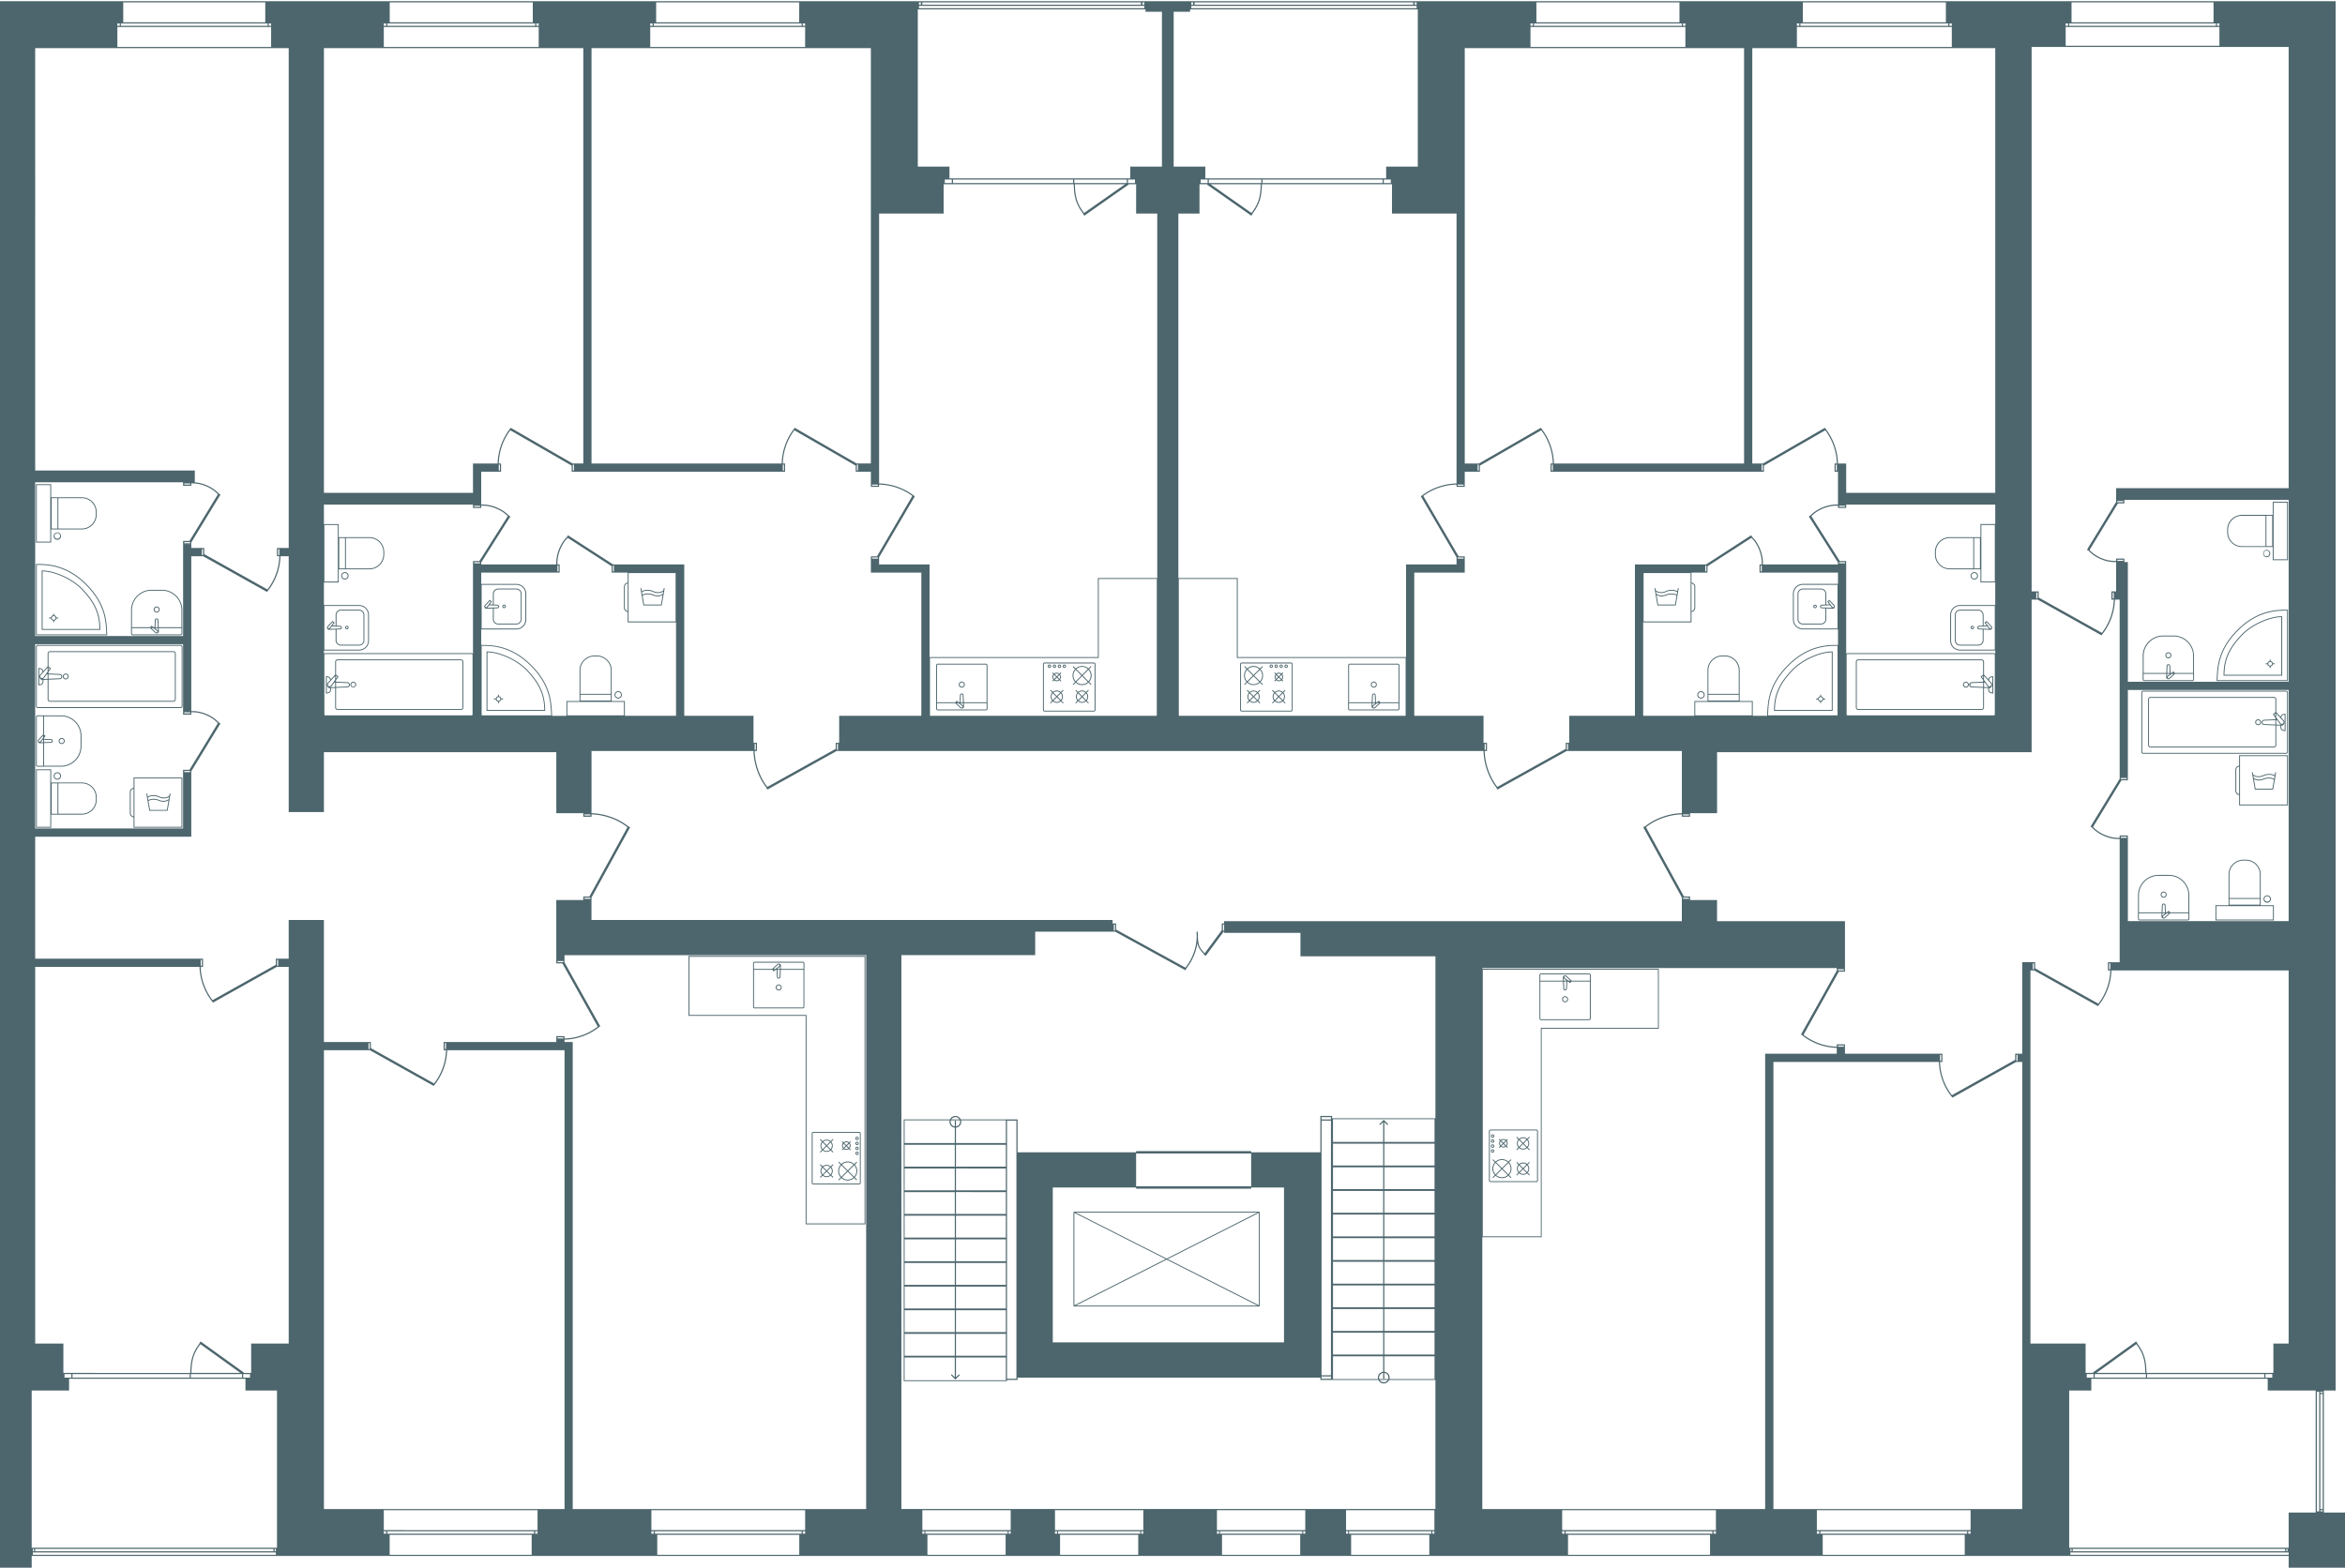 <svg xmlns="http://www.w3.org/2000/svg" width="1998" height="1336" viewBox="0 0 1998 1336">
  <path fill="#4d666d" fill-rule="evenodd" d="M1087.35 569.2c.79 0 1.43-.64 1.43-1.44a1.43 1.43 0 1 0-2.86 0c0 .79.64 1.44 1.43 1.44Zm0-2.13c.38 0 .68.31.68.69s-.31.69-.68.69-.68-.31-.68-.69.3-.69.68-.69Zm-1.65 13.17Zm-27.79 26.14h42.16a1.3 1.3 0 0 0 1.29-1.3v-39.14a1.29 1.29 0 0 0-1.29-1.31h-42.16a1.3 1.3 0 0 0-1.29 1.3v39.14c0 .73.58 1.31 1.29 1.31Zm-.54-40.45c0-.3.24-.55.54-.55h42.16V565v.38c.15 0 .29.06.39.16.11.1.16.24.16.39v39.14c0 .3-.24.55-.54.55h-42.16a.54.54 0 0 1-.54-.55v-39.14h-.01Zm850.44 87.3Zm-824.69-84.03c.79 0 1.43-.64 1.43-1.44s-.63-1.44-1.43-1.44a1.44 1.44 0 0 0 0 2.88Zm0-2.13c.37 0 .68.31.68.69s-.3.69-.68.69-.69-.31-.69-.69.32-.69.69-.69Zm-21.04 14.1-2 2.02.53.53 2-2.02a8.06 8.06 0 0 0 10.88.02l1.99 2 .53-.53-1.99-2a8.14 8.14 0 0 0 0-10.98l1.99-2-.53-.53-1.99 2a8.02 8.02 0 0 0-10.88.02l-2-2.02-.53.53 2 2.02a8.12 8.12 0 0 0 0 10.94Zm10.89.03a7.3 7.3 0 0 1-9.82-.02l4.9-4.94 4.92 4.95Zm.53-10.46a7.39 7.39 0 0 1 0 9.92l-4.92-4.96 4.92-4.96Zm-10.35-.51a7.32 7.32 0 0 1 9.81-.01l-4.92 4.95-4.89-4.93Zm-.54.53 4.9 4.94-4.9 4.94a7.4 7.4 0 0 1 0-9.88Zm863.57 200.67v-26.16c0-3.38-1.31-6.55-3.7-8.94a12.77 12.77 0 0 0-8.95-3.7h-2.1a12.65 12.65 0 0 0-12.65 12.63v26.16h-11.15v12.96h49.75v-12.96h-11.2Zm-26.66-26.17a11.92 11.92 0 0 1 11.9-11.88h2.1c3.14 0 6.21 1.27 8.42 3.48a11.8 11.8 0 0 1 3.48 8.4v20.03h-25.9v-20.03Zm25.9 20.77v4.94h-25.89v-4.94h25.89Zm11.21 17.6h-48.25v-11.46h48.25v11.46Zm-849.31-203.96a3.58 3.58 0 0 0 4.58.13l.96.96.53-.53-.95-.95c.41-.47.68-1.04.8-1.66a3.55 3.55 0 0 0-.81-3.09l.96-.96-.53-.53-.97.98-.19-.14a3.62 3.62 0 0 0-4.36.27l-1.1-1.11-.53.53 1.12 1.13a3.64 3.64 0 0 0-.16 4.23l.14.2-1.11 1.11.53.53 1.09-1.1Zm1.27-.08a3.18 3.18 0 0 1-.73-.45l1.69-1.7 1.82 1.83c-.8.58-1.85.71-2.78.32Zm3.32-4.51a2.84 2.84 0 0 1 .01 3.68l-1.83-1.84 1.83-1.83h-.01Zm-.63-.57.08.05-1.81 1.82-1.68-1.69a2.88 2.88 0 0 1 3.41-.18Zm-3.92.73 1.66 1.67-1.67 1.68-.05-.07a2.96 2.96 0 0 1-.47-1.62h-.01c.01-.6.2-1.18.54-1.66Zm847.51 190.93c0-1.74-1.42-3.15-3.15-3.15s-3.14 1.43-3.14 3.15a3.14 3.14 0 0 0 6.29 0Zm-5.54 0c0-1.33 1.06-2.4 2.39-2.4s2.4 1.09 2.4 2.4a2.4 2.4 0 0 1-4.79 0Zm-839.25-189.26Zm847.89 84.63h-.01.01ZM1990 1153v-137m.01-449.98V1H0v1335h27v-10h830.67v-18 18h113v-18 18h138v-18 18h110v-18 18H1950v10h48v-47h-18v-104h10v-25m.01-499.99v-87M1990 976V670m-184 42v2.5l-.03-.5c-7.87.46-17.44-3.51-22.62-9.3l24.21-39.7h5.44v-77h137v197h-137v-73h-7Zm6 1v1h-5v-1h5Zm-5-49v-1h5v1h-5Zm82-644h2v2h-2v-2ZM1765 2h121v17h-121V2Zm-2 18h125v2h-125v-2Zm-3 0h2v2h-2v-2Zm0 3h131v16h-130.99V23Zm-29.01 17H1892h-.01 58v376.01h-147v11.72l-24.85 40.75 1.46.9c5.09 5.67 14.24 9.66 22.11 9.66.43 0 .86-.02 1.28-.04h7v-3h-7v2.5l-.03-.5c-7.87.47-17.44-3.51-22.62-9.3l24.21-39.7h5.44v-3h140v155h-137V479h-10v25h-4v7h2a48.64 48.64 0 0 1-10.12 28.33L1737 509.18V504h-6.01V40ZM1809 427v1h-5v-1h5Zm-5 51v-1h5v1h-5Zm-3 27v5h-1v-5h1Zm-65 0v5h-1v-5h1Zm-75.02-485h2.01v2h-2.01v-2ZM1536.05 2h121.9v17h-121.9V2Zm-2.02 18h125.94v2h-125.94v-2Zm-3.02 0h2.01v2h-2.01v-2Zm0 3h131.98v17h-131.98V23ZM1493 395V41h207v379.01h-127v-25h-7a50.66 50.66 0 0 0-11.11-30.36l-.04-.07-52.77 30.42H1493Zm206.99 51.61h-12.58v11.15h-26.16c-3.33 0-6.59 1.36-8.94 3.71a12.53 12.53 0 0 0-3.7 8.94v2.09c0 3.39 1.31 6.56 3.7 8.95s5.56 3.71 8.94 3.71h26.16v11.21h12.58v19.25h-30a8.39 8.39 0 0 0-8.38 8.38v22a8.39 8.39 0 0 0 8.38 8.38h30v2.78a1.53 1.53 0 0 0-1.15-.53h-124.7c-.46 0-.87.21-1.15.53v-79.05h-5.44l-24.2-38.19c5.19-5.57 14.77-9.38 22.62-8.94l.03-.5v2.41h7V430h127v16.63-.02h-.01Zm.01 163.23v.16h-.16l.16-.16Zm-.37-162.46v48.25h-11.46v-48.25h11.46Zm-12.65 11.15v25.89h-4.94v-25.89h4.94Zm-5.69.01v25.89h-20.03a11.86 11.86 0 0 1-11.88-11.91v-2.09a11.93 11.93 0 0 1 11.88-11.9h20.03Zm18.33 57.83v37.25H1670a7.63 7.63 0 0 1-7.62-7.62v-22c0-4.2 3.42-7.62 7.62-7.62h29.62Zm.01 41.78v50.7c0 .42-.35.77-.78.77h-124.7a.77.77 0 0 1-.78-.77v-50.7c0-.42.35-.77.78-.77h124.7c.43 0 .78.34.78.77ZM1573.16 610h-.16v-.16l.16.16ZM1572 479.07v.96h-5v-.96h5Zm-35.99 18.54a8.39 8.39 0 0 0-8.38 8.38v22a8.39 8.39 0 0 0 8.38 8.38h30v13.25c-8.87 0-25.4 0-42.56 17.07-16.54 16.45-17.24 31.32-17.7 41.15l-.11 2.14v.02h-12.25v-12.58h-11.15v-26.16a12.62 12.62 0 0 0-12.65-12.64h-2.11c-3.37 0-6.53 1.31-8.92 3.69a12.56 12.56 0 0 0-3.71 8.95v26.16h-11.21V610h-43.62v-79.62h41.19v-8.86a3.62 3.62 0 0 0 2.15-1.02 3.5 3.5 0 0 0 1.04-2.5v-17.99a3.47 3.47 0 0 0-1.04-2.52 3.4 3.4 0 0 0-2.16-1.03V488h13.64v-5.44l37.44-24.2c5.45 5.19 9.19 14.75 8.76 22.61l.49.03h-2.36v7H1566v9.61h.01v.02-.02h-30Zm29.61.76v37.25H1536a7.63 7.63 0 0 1-7.62-7.62v-22c0-4.2 3.42-7.62 7.62-7.62h29.62Zm0 52v59.25h-59.23l.09-1.75c.45-9.72 1.15-24.4 17.48-40.65 16.7-16.61 32.8-16.85 41.66-16.85Zm-84.15 41.67v4.94h-25.89v-4.94h25.89Zm-25.89-.74v-20.04c0-3.18 1.24-6.16 3.49-8.4a11.78 11.78 0 0 1 8.39-3.47h2.11c3.18 0 6.16 1.24 8.41 3.48a11.95 11.95 0 0 1 3.49 8.4v20.02h-25.89Zm37.05 6.87v11.46h-48.25v-11.46h48.25ZM1439 694v1h-5v-1h5Zm-38.62-164.37v-41.25h40.06v41.25h-40.06Zm42.44-9.65a2.8 2.8 0 0 1-1.62.79v-23.55a2.65 2.65 0 0 1 1.62.8 2.85 2.85 0 0 1 .81 1.99V518c0 .74-.3 1.44-.82 1.97h.01Zm10.12-32.98v-5h.95v5h-.95Zm48.12-5v5h-.95v-5h.95Zm65.94-50.08v-.96h5v.96h-5ZM1501.94 396v5h-.97v-5h.97Zm-67.96-376h2.01v2h-2.01v-2ZM1309.05 2h121.9v17h-121.9V2Zm-2.02 18h125.94v2h-125.94v-2Zm-3.02 0h2.01v2h-2.01v-2Zm0 3h131.98v17h-131.98V23ZM1248 395V41h238v354.01h-162a50.66 50.66 0 0 0-11.11-30.36l-.04-.07-52.77 30.42H1248Zm11.94 1v5h-.97v-5h.97Zm-11.94 6h12.91v-5.18l52.29-30.15a49.5 49.5 0 0 1 9.83 28.33h-1.94v7h181.82v-5.18l52.29-30.15a49.5 49.5 0 0 1 9.83 28.33h-1.94v7h2.91v27.98c-8.15-.45-18.05 3.51-23.41 9.29l-1.44.85 24.85 39.22V481h-63.97c.44-8.14-3.45-18.05-9.12-23.41l-.84-1.44-38.44 24.85H1393v129h-56v23h-2.96v5.19l-58.26 32.43c-6.59-8.41-10.53-19.91-10.79-30.62h1.97v-7H1264v-23h-59V488h43v-13.87h-5.19l-30.15-51.5a50.13 50.13 0 0 1 28.34-9.67v1.91h7V402Zm75.03-6v5h-.97v-5h.97Zm242 0v5h-.97v-5h.97Zm-229.02 238v5h-.98v-5h.98Zm-71.02 5v-5h.98v5h-.98ZM1242 476.04v-.96h5v.96h-5Zm0-63.09h5v.96h-5v-.96Zm-.99-230.95v230a51.15 51.15 0 0 0-30.4 10.97l-.02.02 30.41 51.95V481h-43v78.95h-143.42v-67.32H1004V182h18v-25h6.61l-.22.32 37.77 26.5 1.14-1.64-.18-.13a36.08 36.08 0 0 0 6.08-10.95c1.35-4.12 1.84-8.54 1.98-14.1h-.5H1186v25h55.01Zm-43.38 378.7V610h-193.25V493.38h49.45v67.32h143.8ZM1022.99 156v-3h5.97v3h-5.97Zm7 0-.04-.03V153h44.73v3h-44.69Zm44.19 1c-.13 5.51-.62 9.81-1.93 13.79-1.18 3.59-3.05 6.95-5.95 10.69L1031.41 157h42.77Zm1.49-1v-3h102.38v3h-102.38Zm103.37 0v-3h5.97v3h-5.97Zm26.39-154h1.57v2h-1.57V2Zm-187.58 0h186.3v2h-186.3V2ZM1015 2h1.57v2H1015V2Zm0 3h192v2h-192V5Zm-15 5h14V8h194v134h-26.97v10h-154.06v-10H1000V10Zm-26.57-8H975v2h-1.57V2ZM785.85 2h186.3v2h-186.3V2ZM783 2h1.57v2H783V2Zm0 3h192v2H783V5Zm-1 3h194v2h14v132h-26.97v10H808.97v-10H782V8Zm185.01 145v3h-5.97v-3h5.97Zm-51.69 3v-3h44.73v2.97l-.04.03h-44.69Zm43.27 1-34.89 24.48c-2.9-3.74-4.78-7.09-5.95-10.69-1.31-3.98-1.8-8.29-1.93-13.79h42.77Zm-44.26-4v3H811.95v-3h102.38Zm-103.37 0v3h-5.97v-3h5.97Zm-61.95 259V182h55v-25h111.32-.5c.14 5.56.63 9.98 1.98 14.1a36.08 36.08 0 0 0 6.08 10.95l-.18.13 1.14 1.64 37.77-26.5-.22-.32h6.61v25h18v310.63h-50.58v67.32H792.01V481h-43v-6.06l30.41-51.95v-.02h-.02A51.15 51.15 0 0 0 749 412h.01Zm236.61 81.38V610H792.37v-49.3h143.8v-67.32h49.45ZM749 412.96a50 50 0 0 1 28.34 9.67l-30.15 51.5H742V488h43v122h-70v23h-2.96v5.19l-58.26 32.43c-6.59-8.41-10.53-19.91-10.79-30.62h1.97v-7H642v-23h-59V481h-60.63l-38.44-24.85-.84 1.44c-5.67 5.36-9.56 15.27-9.12 23.41H410v-1.66l24.85-39.22-1.44-.85c-5.36-5.77-15.26-9.74-23.41-9.29V402h16.91v-7h-1.94a49.53 49.53 0 0 1 9.83-28.33l52.29 30.15V402h181.82v-7h-1.94a49.53 49.53 0 0 1 9.83-28.33l52.29 30.15V402H742v12.87h7v-1.91Zm-1 62.13v.96h-5v-.96h5ZM714.01 634v5h-.98v-5h.98Zm-71.02 5v-5h.98v5h-.98Zm-121.82-41.56v-26.17c0-3.38-1.32-6.55-3.71-8.93a12.53 12.53 0 0 0-8.92-3.69h-2.11a12.66 12.66 0 0 0-12.65 12.64v26.16h-11.15v12.58h-12.25v-.02l-.11-2.14c-.46-9.84-1.16-24.7-17.7-41.15-17.16-17.07-33.68-17.07-42.56-17.07V536.4h30a8.39 8.39 0 0 0 8.38-8.38v-22a8.39 8.39 0 0 0-8.38-8.38h-30v-9.63h66.83v-7h-2.36l.49-.03c-.43-7.86 3.31-17.42 8.76-22.61l37.44 24.2v5.44h13.64v8.46a3.5 3.5 0 0 0-2.92 2.18c-.18.43-.27.89-.27 1.36V518a3.52 3.52 0 0 0 3.19 3.52v8.86H576V610h-43.62v-12.56h-11.21Zm-37.8 12.19v-11.46h48.25v11.46h-48.25ZM503 694v1h-5v-1h5Zm17.41-101.96v4.94h-25.89v-4.94h25.89Zm-25.88-.75v-20.02c0-3.12 1.27-6.18 3.49-8.4a11.84 11.84 0 0 1 8.41-3.48h2.11c3.17 0 6.15 1.23 8.39 3.47a11.77 11.77 0 0 1 3.49 8.41v20.02h-25.89Zm-24.92 18.34h-59.23v-59.25c8.86 0 24.96.24 41.66 16.85 16.33 16.25 17.02 30.93 17.48 40.65l.09 1.75Zm-59.23-73.99v-37.25H440c4.2 0 7.62 3.42 7.62 7.62v22c0 4.2-3.42 7.62-7.62 7.62h-29.62ZM474.94 487v-5h.95v5h-.95Zm47.17 0v-5h.95v5h-.95Zm12.7 10.2v23.55a2.8 2.8 0 0 1-2.44-2.76V500a2.9 2.9 0 0 1 .83-1.99c.25-.26.55-.47.9-.61.23-.1.47-.17.71-.2Zm.75 32.43v-41.25h40.06v41.25h-40.06ZM424.97 401v-5h.97v5h-.97Zm63.09 0v-5h.97v5h-.97Zm178.91 0v-5h.97v5h-.97Zm63.09 0v-5h.97v5h-.97ZM743 412.95h5v.96h-5v-.96ZM683.98 20h2.01v2h-2.01v-2ZM559.05 2h121.9v17h-121.9V2Zm-2.02 18h125.94v2H557.03v-2Zm-3.02 0h2.01v2h-2.01v-2Zm0 3h131.98v17H554.01V23ZM504 395V41h238v353.99h-12.08l-52.77-30.42-.04.07A50.66 50.66 0 0 0 666 395H504ZM456.98 20h2.01v2h-2.01v-2ZM332.05 2h121.9v17h-121.9V2Zm-2.02 18h125.94v2H330.03v-2Zm-3.02 0h2.01v2h-2.01v-2Zm0 3h131.98v17H327.01V23ZM276 420V41h221v353.99h-9.08l-52.77-30.42-.04.07A50.66 50.66 0 0 0 424 395h-21v25H276Zm133 10.96v.96h-5v-.96h5ZM275.99 554.4h30a8.39 8.39 0 0 0 8.38-8.38v-22a8.39 8.39 0 0 0-8.38-8.38h-30v-19.25h12.58v-11.21h26.16c3.38-.01 6.55-1.32 8.94-3.71s3.7-5.57 3.7-8.95v-2.09a12.64 12.64 0 0 0-12.64-12.65h-26.16v-11.15h-12.58V430h127v2.89h7v-2.41l.03.5c7.87-.44 17.43 3.37 22.62 8.94l-24.2 38.19H403v79.05a1.53 1.53 0 0 0-1.15-.53h-124.7c-.46 0-.87.21-1.15.53v.02-2.78Zm.39-.76v-37.25H306c4.2 0 7.62 3.42 7.62 7.62v22c0 4.2-3.42 7.62-7.62 7.62h-29.62Zm-.01-58.01v-48.25h11.46v48.25h-11.46Zm12.65-11.21v-25.89h4.94v25.89h-4.94Zm5.69-.01v-25.89h20.03c3.12 0 6.19 1.27 8.4 3.49a11.78 11.78 0 0 1 3.48 8.41v2.09c0 3.19-1.24 6.17-3.48 8.42s-5.22 3.49-8.4 3.49h-20.03ZM409 479.07v.96h-5v-.96h5Zm-6 130.77v.16h-.16l.16-.16Zm-.37-51.69v50.7c0 .42-.35.77-.78.77h-124.7a.77.77 0 0 1-.77-.77v-50.7c0-.42.34-.77.77-.77h124.7c.43 0 .78.34.78.77ZM276.16 610H276v-.16l.16.16ZM229 20h2v2h-2v-2ZM105 2h121v17H105V2Zm-2 18h125v2H103v-2Zm-3 0h2v2h-2v-2Zm0 3h131v17H100V23ZM29.99 410.99h126v3h7v-2.5l.03.5c7.86-.46 17.44 3.51 22.62 9.3l-24.21 39.7h-5.44v3h7v-1.72l24.85-40.75-1.47-.9c-4.86-5.41-13.39-9.28-21-9.62h.62v-10h-136V41h216v426h-10v7h2a48.64 48.64 0 0 1-10.12 28.33L174 472.18V467h-11v-3h-7v78H29.99V410.99ZM157 413v-1h5v1h-5Zm6-2Zm-1 51v1h-5v-1h5Zm76 6v5h-1v-5h1Zm-65 0v5h-1v-5h1Zm-11 139v1h-5v-1h5Zm73 718H28v-2h207v2Zm-207-3v-2h1v2h-1Zm2 0v-2h203v2H30Zm205 0h-1v-2h1v2Zm1-3H27v-134h31.85v-10h150.3v10H236v134ZM54.97 1174v-3h5.82v3h-5.82Zm6.79 0v-3h99.88v3H61.76Zm103.21-17.79c1.15-3.59 2.98-6.95 5.81-10.69l34.04 24.48h-41.73c.13-5.51.61-9.8 1.88-13.79Zm41.24 14.79.03.02v2.98h-43.63v-3h43.6Zm1 3v-3h5.82v3h-5.82Zm38.78-350v321h-32v25h-6.45l.22-.32-36.85-26.5-1.11 1.64.18.13c-2.86 3.79-4.74 7.24-5.93 10.95-1.32 4.12-1.8 8.54-1.93 14.1h.48H54v-25H30V824h140a49.83 49.83 0 0 0 11.49 30.42L235.85 824H246Zm-9.99-1v-5h1v5h-1Zm93 484h-2v-2h2v2Zm124 18H332v-17h121v17Zm2-18H330v-2h125v2Zm3 0h-2v-2h2v2Zm0-3H327v-17h131v17Zm23-18H276V895h39.15l54.36 30.42A49.83 49.83 0 0 0 381 895h100v391ZM314 894v-5h1v5h-1Zm66 0h-1v-5h1v5Zm177 413h-2v-2h2v2Zm124 18H560v-17h121v17Zm2-18H558v-2h125v2Zm3 0h-2v-2h2v2Zm0-3H555v-17h131v17Zm101.6 3h-1.73v-2h1.73v2Zm69.21 18h-66.62v-17h66.62v17Zm1.73-18h-70.08v-2h70.08v2Zm2.59 0h-1.73v-2h1.73v2Zm0-3h-75.26v-17h75.26v17Zm39.47 3h-1.73v-2h1.73v2Zm69.21 18h-66.62v-17h66.62v17Zm1.73-18h-70.08v-2h70.08v2Zm2.59 0h-1.73v-2h1.73v2Zm0-3h-75.26v-17h75.26v17Zm64.47 3h-1.73v-2h1.73v2Zm69.21 18h-66.62v-17h66.62v17Zm1.73-18h-70.08v-2h70.08v2Zm2.59 0h-1.73v-2h1.73v2Zm0-3h-75.26v-17h75.26v17Zm36.47 3h-1.73v-2h1.73v2Zm69.21 18h-66.62v-17h66.62v17Zm1.73-18h-70.08v-2h70.08v2Zm2.59 0h-1.73v-2h1.73v2Zm0-3h-75.26v-17h75.26v17Zm.88-351h-88v223h39.4a5 5 0 0 0 9.17 0H1223v109.98h.01v22-22 .02-.02h-110v22-22h-138v22-22h-113v22-22h-94v-472h114v-20h68.15l59.87 32.88.96-1.75-.04-.02a45.16 45.16 0 0 0 9.25-21.42c.62 3.31 2.01 5.83 5.69 9.47l-.19.26 1.61 1.19 15.24-20.59h.46v1h65v20h115v138Zm-39.03 221.5a5 5 0 0 0-4.49-5.47v-13.16h42.76v19.38h-38.41c.07-.25.12-.5.15-.76h-.01Zm-1.19.75h-7.57a4 4 0 0 1-.22-1.25 4 4 0 0 1 3.5-3.97v4.97h1v-4.97a4 4 0 0 1 3.5 3.97c0 .44-.09.86-.22 1.25h.01Zm-.34.75a3.98 3.98 0 0 1-6.9 0h6.9Zm-8.29-.76h-38.41v-19.38h42.75v13.16a5 5 0 0 0-4.51 4.99h-.01c.01.42.08.83.18 1.23Zm4.34-181.22h-42.75 42.75Zm-42.75-.75v-18.63h42.75v18.63h-42.75Zm42.75 1.5v18.63h-42.75v-18.63h42.75Zm0 20.14v18.64h-42.75v-18.64h42.75Zm0 20.14v18.63h-42.75v-18.63h42.75Zm0 19.38h-42.75 42.75Zm0 .75v18.63h-42.75v-18.63h42.75Zm0 20.13v18.64h-42.75v-18.64h42.75Zm0 20.15v18.63h-42.75v-18.63h42.75Zm0 19.38h-42.75 42.75Zm0 .75v18.63h-42.75v-18.63h42.75Zm0 20.13v18.63h-42.75v-18.63h42.75Zm0 19.39h-42.75 42.75Zm.99 0h42.76-42.76Zm0-.75v-18.63h42.76v18.63h-42.76Zm0-20.13v-18.63h42.76v18.63h-42.76Zm0-19.39h42.76-42.76Zm0-.75v-18.63h42.76v18.63h-42.76Zm0-20.13v-18.64h42.76v18.64h-42.76Zm0-20.14v-18.63h42.76v18.63h-42.76Zm0-19.39h42.76-42.76Zm0-.75v-18.63h42.76v18.63h-42.76Zm0-20.13v-18.64h42.76v18.64h-42.76Zm0-20.14v-18.63h42.76v18.63h-42.76Zm0-19.39h42.76-42.76Zm0-.75v-18.63h42.76v18.63h-42.76Zm.01-20.13v-16.93l2.33 2.33c.19.19.51.19.71 0a.51.51 0 0 0 0-.71l-3.19-3.18a.48.48 0 0 0-.7 0l-3.19 3.18a.51.51 0 0 0 0 .71c.2.19.52.19.71 0l2.33-2.33v16.93h-42.75v-19.39h86.5v19.39h-42.76.01ZM949 793v-5h1v5h-1Zm93 0v-5h1v5h-1Zm291 514h-2v-2h2v2Zm124 18h-121v-17h121v17Zm2-18h-125v-2h125v2Zm3 0h-2v-2h2v2Zm0-3h-131v-17h131v17Zm88 3h-2v-2h2v2Zm124 18h-121v-17h121v17Zm2-18h-125v-2h125v2Zm3 0h-2v-2h2v2Zm0-3h-131v-17h131v17Zm44-18h-212V905h141a49.83 49.83 0 0 0 11.49 30.42l54.36-30.42h5.15v381Zm-5-382v-5h1v5h-1Zm4.96-84.01v78h-6v5.19l-53.87 30.15a48.63 48.63 0 0 1-10.13-28.33h2v-7h-83v-4.99h-7V898h-61v388h-241v-231.62h50.58v-177.7h99.8v-51.05h-150.38v-.62h302v2.15l-30.42 54.36a49.83 49.83 0 0 0 30.42 11.49h7v-3h-7v2a48.7 48.7 0 0 1-28.33-10.13l30.15-53.87h5.19v-43h-109v-18h-30v18h-390v2h-2v5.72l-14.51 19.61c-5.21-5.18-5.53-7.87-5.85-14.8 0-1.19-.04-2.38-.14-3.57l-1 .09.03.48h-.03l.1 2.22.04.83c0 9.62-3.4 19.28-9.58 27.04l-59.06-32.43v-5.18h-3v-3h-444v-17h-30v54h5.19l30.15 53.87a48.63 48.63 0 0 1-28.33 10.13v-2h-7v3h7a49.83 49.83 0 0 0 30.42-11.49l-30.42-54.36v-6.15h257v472h-250v-398h-7v-2h-7v2h-96v7h2a48.7 48.7 0 0 1-10.13 28.33l-53.87-30.15v-5.19h-40v-104h-30v33h-11v5.19l-53.87 30.15a48.63 48.63 0 0 1-10.13-28.33h2v-7h-143v-104h133v-54h-7v47h-126v-157h126v60h7v-2.5l.03.5c7.86-.46 17.44 3.51 22.62 9.3l-24.21 39.7h-5.44v3h7v-1.72l24.85-40.75-1.47-.9c-5.37-5.98-15.25-10.09-23.38-9.62v-132h10.15l54.38 30.42v-.02a49.85 49.85 0 0 0 11.48-30.4h7v218h30v-51h198v52h23v3h7v-2c10.71.26 22.21 4.26 30.61 10.94l-32.42 59.05h-5.19v3h7v-2.15L536.87 705l-1.76-.96-.02.03c-8.57-6.76-20.23-10.79-31.1-11.05v.5-53.5h138.5-.5c.27 10.87 4.24 22.53 10.91 31.1l-.04.02.95 1.75 59.06-32.88h551.62-.5c.27 10.87 4.24 22.53 10.91 31.1l-.04.02.95 1.75 59.06-32.88h98.12v53.5-.5c-10.86.26-22.53 4.29-31.1 11.05l-.02-.03-1.76.96 32.88 59.87V767h7v-3h-5.19l-32.42-59.05c8.4-6.67 19.9-10.67 30.61-10.94v2h7v-3h23v-52h268v-130h5.15l54.38 30.42v-.02a49.85 49.85 0 0 0 11.48-30.4h4v152.72l-24.85 40.76 1.46.9c5.09 5.67 14.24 9.66 22.11 9.66.43 0 .86-.02 1.28-.04v105h-10v7h2a48.7 48.7 0 0 1-10.13 28.33L1734 825.19V820h-11.04ZM1653 904v-5h1v5h-1Zm-389.62 149.63V826.38h149.25v49.55h-99.8v177.7h-49.45ZM1566 892v-1h5v1h-5Zm0-65v-1h5v1h-5Zm-1086-8v1h-5v-1h5Zm0 65v1h-5v-1h5Zm-309-61v-5h1v5h-1Zm-9-166v1h-5v-1h5Zm341 108v1h-5v-1h5Zm931 1v-1h5v1h-5Zm364 55v5h-1v-5h1Zm-65 0v5h-1v-5h1Zm-3.01 6h3.15l54.36 30.42a49.83 49.83 0 0 0 11.49-30.42h151v318h-13v25h-108.6.48c-.13-5.56-.61-9.98-1.93-14.1-1.18-3.71-3.06-7.15-5.93-10.95l.18-.13-1.11-1.64-36.85 26.5.22.32H1777v-25h-47.01V827Zm206.04 344v3h-5.82v-3h5.82Zm-6.79 0v3h-99.88v-3h99.88Zm-144.45 0h43.6v3h-43.63v-2.98l.03-.02Zm1.39-1 34.04-24.48c2.83 3.74 4.65 7.1 5.81 10.69 1.27 3.99 1.75 8.28 1.88 13.79h-41.73Zm-2.39 1v3h-5.82v-3h5.82ZM1950 1325h-186v-2h186v2Zm-186-3v-2h1v2h-1Zm2 0v-2h181v2h-181Zm182 0v-2h1v2h-1Zm25-137v104h-23v30h-187v-134h18.85v-10h150.3v10H1973Zm3 103h-2v-102h2v102Zm3 0h-2v-1h2v1Zm0-2h-2v-98h2v98Zm0-99h-2v-1h2v1Zm-71.2-543.36v8.86c-.81.09-1.56.44-2.15 1.02a3.5 3.5 0 0 0-1.04 2.5v17.99a3.61 3.61 0 0 0 2.2 3.29c.32.13.66.21 1 .25v8.83h41.56v-42.75h-41.57Zm.01 9.6v23.54a2.86 2.86 0 0 1-1.62-.8 2.85 2.85 0 0 1-.82-1.99V656a2.81 2.81 0 0 1 2.44-2.76Zm.75-8.86h40.06v41.25h-40.06v-41.25Zm17.61 127.04Zm12.79-113.37a.36.36 0 0 0-.43.3l-.42 2.41a8.8 8.8 0 0 0-5.19-1.18c-2.01 0-3.33.53-4.6 1.05a9.14 9.14 0 0 1-3.77.91 7.44 7.44 0 0 1-4.81-1.51l-.29-1.68a.37.37 0 0 0-.43-.31.37.37 0 0 0-.31.43l.26 1.51a.38.38 0 0 0 .08.46l2.12 12.41h15.6l2.5-14.38h-.01c.04-.19-.1-.38-.3-.42Zm-1.5 6.41-1.33 7.65h-14.34l-1.39-8.18a8.34 8.34 0 0 0 4.23 1.19h.22c1.62 0 2.76-.42 3.87-.83 1.13-.42 2.3-.85 4.07-.85a8.12 8.12 0 0 1 4.68 1.02h-.01Zm.13-.78a8.88 8.88 0 0 0-4.84-1c-1.88 0-3.11.45-4.3.89-1.09.4-2.12.78-3.62.78a7.6 7.6 0 0 1-4.6-1.41l-.32-1.9a8.35 8.35 0 0 0 4.35 1.24h.3c1.68 0 2.88-.49 4.04-.96 1.2-.49 2.45-1 4.35-1a8.18 8.18 0 0 1 5.01 1.21h-.01l-.37 2.15Zm-874.43-93.44Zm619-76.38a3.14 3.14 0 1 0-3.14-3.14h-.01a3.15 3.15 0 0 0 3.15 3.14Zm0-5.53a2.39 2.39 0 1 1-.02 4.78 2.39 2.39 0 0 1 .02-4.78ZM1561.47 605.8v-50.64h-.38c-10.55 0-25.82 6.93-34.04 15.44-11.17 11.57-15.52 21.33-15.52 34.83v.38h49.94Zm-.75-.74h-48.43c.08-13.09 4.39-22.63 15.3-33.93 8-8.29 22.76-15.05 33.12-15.21v49.14h.01Zm106.79-83.73Zm-237.53-20.19a.38.38 0 0 0-.43.31l-.42 2.41a8.85 8.85 0 0 0-5.19-1.18c-2.01 0-3.33.54-4.6 1.06a9.14 9.14 0 0 1-3.77.91 7.52 7.52 0 0 1-4.81-1.51l-.29-1.68a.36.36 0 0 0-.43-.31.37.37 0 0 0-.31.43l.26 1.51a.38.38 0 0 0 .08.46l2.12 12.41h15.6l2.5-14.38h-.01a.38.38 0 0 0-.3-.44Zm-1.5 6.44-1.33 7.64h-14.34l-1.39-8.18a8.37 8.37 0 0 0 4.24 1.19h.21c1.62 0 2.76-.42 3.87-.83 1.13-.42 2.3-.85 4.07-.85a8.12 8.12 0 0 1 4.68 1.02h-.01Zm.13-.78a8.82 8.82 0 0 0-4.84-1.01c-1.88 0-3.11.45-4.3.89-1.09.4-2.12.78-3.62.78a7.57 7.57 0 0 1-4.6-1.41l-.32-1.9a8.35 8.35 0 0 0 4.35 1.24h.3c1.68 0 2.88-.49 4.04-.96 1.2-.49 2.45-1 4.35-1a8.2 8.2 0 0 1 5.02 1.22l-.38 2.15Zm397.81 66.73h.02-.02Zm23.64-15.07c0-1.42-1.15-2.58-2.55-2.58s-2.55 1.16-2.55 2.58 1.14 2.58 2.55 2.58 2.55-1.16 2.55-2.58Zm-4.35 0c0-1.01.81-1.83 1.8-1.83s1.8.82 1.8 1.83-.8 1.83-1.8 1.83-1.8-.82-1.8-1.83Zm-19.99 21.08c.14.34.4.61.73.74.17.07.34.11.52.11h41.06c.17 0 .33-.03.49-.09s.3-.16.46-.3a1.39 1.39 0 0 0 .4-.96v-5.51h-.03V559a17.4 17.4 0 0 0-17.38-17.38h-8.92a17.4 17.4 0 0 0-17.38 17.38v14.53h-.05v5.51c.01.17.04.34.1.51Zm.72-20.54c0-9.16 7.45-16.62 16.62-16.62h8.92c9.16 0 16.62 7.45 16.62 16.62v14.53h-15.63l-1.08-1.37-1.82 1.37h-.73l-.24-5.95a1.57 1.57 0 0 0-1.57-1.57c-.42 0-.79.18-1.08.47-.29.29-.45.68-.45 1.08l-.24 5.97h-19.34.02V559Zm22.18 15.28v.33l-1.96 1.48c-.11.09-.19.2-.27.31l.09-2.12h2.14Zm-2.1-.75.24-5.95c0-.21.08-.42.23-.57a.76.76 0 0 1 1.12-.01c.16.15.24.35.24.59l.24 5.94h-2.07Zm.62 3.15 3.18-2.4h1.71l-3.91 3.63a.75.75 0 0 1-.56.15l-.02-.01-.03.01a.8.8 0 0 1-.63-.86c.02-.21.12-.4.26-.52Zm4.18-3.15.43-.33.26.33h-.69Zm-24.93 5.5v-4.76h19.36l-.12 2.95c0 .89 1.02 1.49 1.78 1.56l.06.02.2.01c.33 0 .67-.11.95-.33l4.53-4.21h15.49v4.76a.69.69 0 0 1-.17.43c-.08.06-.15.11-.22.14s-.15.04-.23.04h-41.04a.64.64 0 0 1-.23-.05.54.54 0 0 1-.32-.31.74.74 0 0 1-.05-.25h.01Zm-159.36-58.26a4.52 4.52 0 0 0-1.47 3.12v22.02a4.51 4.51 0 0 0 4.68 4.27h15.3a4.54 4.54 0 0 0 4.51-4.3v-9.36l5.79.22c.86 0 1.55-1.02 1.55-1.87h-.01a1.7 1.7 0 0 0-.06-.55 1.68 1.68 0 0 0-.29-.52l-4.34-4.61-1.85 1.47 1.85 2.42-2.64.11v-9.32a4.51 4.51 0 0 0-4.7-4.27h-15.1a4.53 4.53 0 0 0-3.23 1.17h.01Zm24.86 10.01.73-.58 3.84 4.09c.06.07.11.17.14.25.03.09.03.19.03.31a.78.78 0 0 1-.09.27.97.97 0 0 1-.19.22.77.77 0 0 1-1.07-.09h.01l-3.4-4.47Zm1.35 3.02 1.46 1.91c.08.09.17.17.26.24l-8.71-.33c-.28.03-.6-.17-.73-.46a.72.72 0 0 1-.06-.29.8.8 0 0 1 .82-.78l6.96-.29Zm-25.72-12.48a3.83 3.83 0 0 1 2.71-.98h15.13a3.8 3.8 0 0 1 3.94 3.54v9.33l-3.04.12c-.4 0-.8.16-1.09.44a1.52 1.52 0 0 0-.34 1.68c.25.57.83.94 1.42.91l3.07.12-.02.09v9.28a3.8 3.8 0 0 1-3.96 3.56h-15.12a3.76 3.76 0 0 1-3.92-3.54v-21.98c.06-.99.49-1.9 1.22-2.57Zm-218.24 67.7a3.15 3.15 0 1 0 .01 6.3 3.15 3.15 0 0 0-.01-6.3Zm0 5.53a2.38 2.38 0 0 1-2.39-2.39 2.39 2.39 0 1 1 2.39 2.39Zm248.67-18.24c-2.63 0-3.58 1.26-3.86 2.6l-3.66-4.02v-11c-.02-.54-.25-1.04-.64-1.4s-.9-.55-1.42-.55h-105.04a2.1 2.1 0 0 0-1.46.55 1.97 1.97 0 0 0-.62 1.41v39.13c0 .27.05.53.17.78.12.24.27.45.46.64a2.08 2.08 0 0 0 1.44.54h105.09a2.09 2.09 0 0 0 1.39-.55 1.92 1.92 0 0 0 .62-1.41v-16.8l3.56.15v1.4c0 1.99 1.52 3.22 3.96 3.22h.38v-14.68h-.38.01Zm-8.27 26.72c0 .16-.03.32-.1.47-.08.16-.17.3-.29.41s-.27.2-.43.26-.34.08-.5.08H1583.3c-.16.02-.34-.02-.49-.08a1.36 1.36 0 0 1-.42-.26 1.46 1.46 0 0 1-.29-.41 1.12 1.12 0 0 1-.11-.47v-39.12a1.32 1.32 0 0 1 .39-.87 1.34 1.34 0 0 1 .88-.34h105.1c.32 0 .66.12.91.35.24.22.39.53.4.86v11l-2.15 1.76 2.15 2.94v1.36l-9.51.4a2.22 2.22 0 1 0-.01 4.43l9.53.4v16.83Zm-.01-27.14v2.46l-1.12-1.54 1.12-.92Zm.02 9.57-9.52-.4c-.2.01-.39-.03-.57-.1a1.46 1.46 0 0 1-.91-1.35 1.5 1.5 0 0 1 .9-1.37c.18-.07.37-.11.58-.11l9.5-.4h.02v3.73Zm.73-6.08v-3.36l5.83 6.42c.15.14.26.31.32.48.07.19.09.4.09.58l-.02.11v.04c-.03.14-.07.28-.14.42-.08.17-.2.32-.36.44l-.02.02a1.4 1.4 0 0 1-2.06-.18l-3.64-4.98Zm0 1.26.21.3h-.21v-.3Zm.01 4.84v-3.79l.75-.03 2.29 3.14.12.15c.39.43.92.67 1.49.7h.1l.3-.03a.72.72 0 0 1-.29.06l-4.76-.2Zm7.14 4.75c-.98-.07-2.83-.47-2.83-2.46v-1.36l.44.02c1.24 0 2.15-1.57 2.21-2.7.01-.06.03-.12.03-.19a2.22 2.22 0 0 0-.61-1.62l-2.06-2.26c.08-1.65.97-2.48 2.81-2.58h.01v13.15ZM1566 497.63v-.02h.01v.02h-.01Zm-19.52 20.64c.83 0 1.5-.66 1.5-1.48s-.67-1.48-1.5-1.48-1.5.66-1.5 1.48.67 1.48 1.5 1.48Zm0-2.21c.41 0 .75.33.75.73s-.33.73-.75.73-.75-.32-.75-.73.34-.73.75-.73Zm-12.97-12.73Zm-.48-.56a4.52 4.52 0 0 0-1.47 3.12v22.02c.06 1.2.58 2.3 1.47 3.1.88.8 2.02 1.22 3.21 1.17h15.3a4.54 4.54 0 0 0 4.51-4.3v-9.36l5.79.22c.86 0 1.55-1.02 1.55-1.87h-.01a1.7 1.7 0 0 0-.06-.55 1.68 1.68 0 0 0-.29-.52l-4.34-4.61-1.85 1.47 1.85 2.42-2.64.11v-9.32a4.53 4.53 0 0 0-4.7-4.27h-15.1a4.53 4.53 0 0 0-3.23 1.17h.01Zm24.86 10.01.73-.58 3.84 4.09c.06.07.11.17.14.25.03.09.03.19.03.31a.78.78 0 0 1-.09.27.97.97 0 0 1-.19.22.77.77 0 0 1-1.07-.09h.01l-3.4-4.47Zm1.35 3.02 1.46 1.91c.08.09.17.17.26.24l-8.71-.33h-.02a.77.77 0 0 1-.71-.46.72.72 0 0 1-.06-.29.8.8 0 0 1 .82-.78l6.96-.29Zm-25.72-12.48a3.85 3.85 0 0 1 2.71-.98h15.13a3.79 3.79 0 0 1 3.94 3.54v9.33l-3.04.12c-.4 0-.8.16-1.09.44a1.52 1.52 0 0 0-.34 1.68c.25.57.83.95 1.42.91l3.07.12-.02.09v9.28a3.79 3.79 0 0 1-3.96 3.56h-15.12a3.76 3.76 0 0 1-3.92-3.54v-21.98c.06-.99.49-1.9 1.22-2.57Zm18.11 90.03v-1.29h-.75v1.29c-.99.16-1.78.94-1.94 1.93h-1.62v.75h1.62c.16.99.95 1.77 1.94 1.93v1.29h.75v-1.29a2.34 2.34 0 0 0 1.93-1.93h1.62v-.75h-1.62a2.34 2.34 0 0 0-1.93-1.93Zm-.38 3.88c-.87 0-1.59-.71-1.59-1.58s.72-1.58 1.59-1.58a1.58 1.58 0 0 1 0 3.16Zm129.23-60.96c.83 0 1.5-.66 1.5-1.48s-.67-1.48-1.5-1.48-1.5.66-1.5 1.48.67 1.48 1.5 1.48Zm0-2.21c.41 0 .75.33.75.73s-.33.73-.75.73-.75-.32-.75-.73.34-.73.75-.73Zm268.9 46.31v-60.75h-.38c-8.87 0-25.4 0-42.56 17.07-16.54 16.46-17.24 31.32-17.7 41.15l-.11 2.14-.02.4h60.77Zm-.76-.74h-59.23l.09-1.75c.45-9.72 1.15-24.4 17.48-40.65 16.7-16.61 32.8-16.85 41.66-16.85v59.25Zm-273.63 1.38a2.49 2.49 0 1 0 0 4.98 2.49 2.49 0 0 0 0-4.98Zm0 4.23a1.74 1.74 0 1 1 0-3.48 1.74 1.74 0 0 1 0 3.48Zm-582.04 4.51a5.19 5.19 0 0 0-6.8.02l-1.82-1.83-.53.53 1.82 1.83a5.23 5.23 0 0 0-.01 6.83l-1.81 1.82.53.53 1.81-1.82a5.18 5.18 0 0 0 6.83.01l1.79 1.8.53-.53-1.79-1.8a5.25 5.25 0 0 0-.02-6.87l1.81-1.81-.53-.53-1.81 1.82Zm-3.38-.53c1.09 0 2.09.4 2.86 1.05l-2.88 2.89-2.86-2.88a4.46 4.46 0 0 1 2.88-1.06Zm-4.46 4.48c0-1.1.39-2.11 1.05-2.89l2.86 2.88-2.87 2.89a4.47 4.47 0 0 1-1.04-2.88Zm7.33 3.43a4.43 4.43 0 0 1-5.76-.02l2.88-2.89 2.88 2.9Zm1.58-3.41c0 1.1-.39 2.11-1.05 2.89l-2.89-2.91 2.87-2.89h.01l-.01-.01c.67.8 1.07 1.82 1.07 2.92Zm-1.59 3.4Zm-20.98-7.37a5.19 5.19 0 0 0-6.8.02l-1.82-1.83-.53.53 1.82 1.83a5.23 5.23 0 0 0-.01 6.83l-1.81 1.82.53.53 1.81-1.82a5.18 5.18 0 0 0 6.83.01l1.79 1.8.53-.53-1.79-1.8a5.25 5.25 0 0 0-.02-6.87l1.81-1.81-.53-.53-1.81 1.82Zm-3.38-.53c1.09 0 2.09.4 2.86 1.05l-2.88 2.89-2.86-2.88a4.46 4.46 0 0 1 2.88-1.06Zm-4.46 4.48c0-1.1.39-2.11 1.05-2.89l2.86 2.88-2.87 2.89a4.47 4.47 0 0 1-1.04-2.88Zm7.33 3.43a4.43 4.43 0 0 1-5.76-.02l2.88-2.89 2.88 2.9Zm1.58-3.41c0 1.1-.39 2.11-1.05 2.89l-2.89-2.91 2.87-2.89h.01l-.01-.01c.67.8 1.07 1.82 1.07 2.92Zm22.77-5.26Zm-23.83 2.34h-.01l.01.01Zm750.96 186.72h.01-.01Zm-748.63-189.06Zm74.92 16.08a1.35 1.35 0 0 0 1.25.84h41.05c.36 0 .7-.14.96-.39.12-.12.22-.27.29-.44.07-.18.11-.36.11-.53v-5.51h-.03v-31.55c0-.73-.61-1.33-1.34-1.33h-40.99c-.36 0-.69.14-.94.39-.26.25-.4.59-.4.96v31.53h-.05v5.51c.01.17.04.34.1.51h-.01Zm.72-6.04v-31.53a.6.6 0 0 1 .18-.43.55.55 0 0 1 .41-.18h40.99a.6.6 0 0 1 .59.61v31.53h-15.63l-1.08-1.37-1.82 1.37h-.73l-.24-5.95a1.57 1.57 0 0 0-1.57-1.57c-.85.02-1.53.73-1.53 1.56l-.24 5.97h-19.34.01Zm21.12 4.54h-.04c-.18-.04-.34-.13-.46-.28s-.18-.36-.17-.57c.02-.21.12-.4.26-.52l3.18-2.4h1.71l-3.91 3.63a.75.75 0 0 1-.56.15l-.02-.02h.01Zm1.07-3.78v.33l-1.96 1.48c-.11.1-.19.22-.27.34l.09-2.15h2.14Zm-2.11-.75.24-5.95c0-.44.36-.81.79-.82.21 0 .42.08.57.24.16.15.24.35.24.59l.24 5.94h-2.08Zm4.8 0 .44-.33.26.33h-.7Zm-24.93.75h19.36l-.12 2.95c0 .89 1.01 1.49 1.77 1.56l.07.02.2.01c.34 0 .66-.11.95-.33l4.53-4.21h15.49v4.76a.74.74 0 0 1-.17.44.6.6 0 0 1-.44.17h-41.04a.59.59 0 0 1-.55-.36.74.74 0 0 1-.05-.25v-4.76Zm-78.45-2.14Zm24.89-27.92c.79 0 1.43-.64 1.43-1.44a1.43 1.43 0 1 0-2.86 0c0 .79.64 1.44 1.43 1.44Zm0-2.13c.37 0 .68.31.68.69s-.3.69-.68.69-.68-.31-.68-.69.31-.69.68-.69Zm-4.22 2.13c.79 0 1.43-.64 1.43-1.44a1.43 1.43 0 1 0-2.86 0c0 .79.64 1.44 1.43 1.44Zm0-2.13c.38 0 .68.31.68.69s-.31.69-.68.69-.68-.31-.68-.69.3-.69.68-.69Zm802.94 8.35v.38h49.93v-50.64h-.38c-10.55 0-25.82 6.93-34.04 15.44-11.17 11.57-15.52 21.33-15.52 34.83h.01Zm.75-.36c.08-13.09 4.39-22.63 15.3-33.93 8-8.29 22.76-15.05 33.12-15.21v49.14h-48.43.01Zm-49.23 187.39c0-1.42-1.15-2.58-2.55-2.58s-2.55 1.16-2.55 2.58 1.14 2.58 2.55 2.58 2.55-1.16 2.55-2.58Zm-4.35 0c0-1.01.81-1.83 1.8-1.83s1.8.82 1.8 1.83-.8 1.83-1.8 1.83-1.8-.82-1.8-1.83ZM1826 642.37h121.85c.85 0 1.53-.68 1.53-1.52v-50.7c0-.84-.69-1.52-1.53-1.52H1826c-.85 0-1.53.68-1.53 1.52v50.7c0 .84.69 1.52 1.53 1.52Zm-.78-52.22c0-.42.35-.77.78-.77h121.85c.43 0 .78.34.78.77v50.7c0 .42-.35.77-.78.77H1826a.77.77 0 0 1-.78-.77v-50.7Zm-732.26.65h-.01l.01.01Zm831.03 27.19c1.38 0 2.5-1.12 2.5-2.49s-1.13-2.49-2.5-2.49-2.49 1.12-2.49 2.49 1.11 2.49 2.49 2.49Zm0-4.23a1.74 1.74 0 1 1 .01 3.49 1.74 1.74 0 0 1-.01-3.49Zm-93.56 22.05c.12.24.27.45.46.64a2.08 2.08 0 0 0 1.44.54h105.09a2.09 2.09 0 0 0 1.39-.55 1.92 1.92 0 0 0 .62-1.41v-16.8l3.56.15v1.4c0 1.99 1.52 3.22 3.96 3.22h.38v-14.68h-.38c-2.63 0-3.58 1.26-3.86 2.6l-3.66-4.02v-11c-.02-.54-.25-1.04-.64-1.4s-.89-.55-1.42-.55h-105.04a2.06 2.06 0 0 0-1.46.55 1.93 1.93 0 0 0-.62 1.41v39.13c0 .27.05.53.17.78h.01Zm113.33-24.17c.08-1.65.97-2.49 2.81-2.58v13.16c-.98-.07-2.83-.47-2.83-2.46v-1.36l.44.02c1.24 0 2.15-1.57 2.21-2.7.01-.06.03-.12.03-.19a2.22 2.22 0 0 0-.61-1.62l-2.06-2.26h.01Zm-4.34-3.62 5.83 6.42c.15.14.26.31.32.48.07.19.09.4.09.58l-.02.11v.04c-.03.14-.07.28-.14.42-.08.17-.2.32-.36.44l-.02.02a1.4 1.4 0 0 1-2.06-.18l-3.64-4.98v-3.35Zm.21 4.92h-.21v-.3l.21.3Zm-.21.75.75-.03 2.29 3.14.12.15c.39.43.92.67 1.49.7h.1l.3-.03a.72.72 0 0 1-.29.06l-4.76-.2v-3.79Zm-108.43-17.78a1.32 1.32 0 0 1 .39-.87 1.34 1.34 0 0 1 .88-.34h105.11c.35 0 .66.12.91.35.24.23.39.54.4.87v11.01l-2.15 1.76 2.15 2.94v1.36l-9.51.4a2.2 2.2 0 0 0-2.05 3.07c.1.26.26.5.48.72.42.41.98.63 1.56.63l9.53.4v16.83c0 .16-.03.32-.1.47-.08.16-.17.3-.29.41s-.27.2-.43.26-.34.08-.5.08h-105.06c-.17.01-.34-.02-.49-.08a1.36 1.36 0 0 1-.42-.26 1.46 1.46 0 0 1-.29-.41 1.12 1.12 0 0 1-.11-.47v-39.13h-.01Zm107.68 11.98v2.45l-1.12-1.53 1.12-.92Zm.01 5.84v3.73l-9.52-.4h-.02c-.38 0-.75-.16-1.02-.42a1.4 1.4 0 0 1-.32-.48c-.07-.16-.11-.33-.11-.55s.03-.4.11-.57a1.44 1.44 0 0 1 1.37-.91l9.5-.4h.01Zm-37.36-151.28a12.56 12.56 0 0 0 8.94 3.71h26.16v11.21h12.96v-49.75h-12.96v11.15h-26.16c-3.33 0-6.59 1.36-8.94 3.71a12.53 12.53 0 0 0-3.7 8.94v2.09c0 3.39 1.31 6.56 3.7 8.95Zm35.85-34.07h11.46v48.25h-11.46v-48.25Zm-6.13 11.15h4.94v25.89h-4.94v-25.89Zm-32.66 14v-2.09a11.93 11.93 0 0 1 11.88-11.9h20.03v25.89h-20.03a11.86 11.86 0 0 1-11.88-11.91ZM1802.99 479ZM1248 414.87Zm688.55 150.42a2.34 2.34 0 0 0-1.93-1.93v-1.29h-.75v1.29c-.99.16-1.78.94-1.94 1.93h-1.62v.75h1.62c.16.99.95 1.77 1.94 1.93v1.28h.75v-1.29a2.34 2.34 0 0 0 1.93-1.93h1.62v-.75h-1.62Zm-2.3 1.94c-.87 0-1.59-.71-1.59-1.58s.72-1.58 1.59-1.58a1.58 1.58 0 0 1 0 3.16Zm-3.09-98.65a3.15 3.15 0 0 0 0 6.28 3.14 3.14 0 0 0 0-6.28Zm2.38 3.14a2.38 2.38 0 1 1-4.77 0 2.39 2.39 0 1 1 4.77 0Zm-111.8 311.82c.06.17.16.32.29.45a1.4 1.4 0 0 0 .95.4h41.03c.19 0 .37-.03.53-.1s.3-.16.45-.29a1.4 1.4 0 0 0 .39-.97v-5.51h-.03V763a17.4 17.4 0 0 0-17.38-17.38h-8.92a17.4 17.4 0 0 0-17.38 17.38v14.52h-.05v5.51c0 .16.03.33.1.52h.02Zm.69-20.54c0-9.16 7.45-16.62 16.62-16.62h8.92c9.16 0 16.62 7.45 16.62 16.62v14.52h-15.63l-1.08-1.36-1.81 1.36h-.74l-.24-5.96c0-.42-.17-.83-.46-1.1-.29-.29-.68-.46-1.11-.46s-.8.18-1.07.47c-.29.29-.45.69-.45 1.08l-.24 5.97h-19.34.01V763Zm22.19 15.26v.34l-1.96 1.48c-.11.09-.19.2-.27.31l.09-2.12h2.14Zm-2.11-.74.24-5.96c0-.21.09-.42.24-.57s.34-.24.55-.24.41.09.57.25a.8.8 0 0 1 .24.58l.24 5.94h-2.08Zm.62 3.16 3.19-2.4h1.71l-3.91 3.63c-.17.14-.38.18-.58.14h-.05a.74.74 0 0 1-.45-.27.9.9 0 0 1-.17-.58c.02-.2.12-.4.26-.52Zm4.19-3.16.43-.33.26.33h-.69Zm-24.95.75h19.36l-.12 2.95c0 .85.93 1.44 1.68 1.55a1.6 1.6 0 0 0 1.31-.29l4.53-4.21h15.49v4.76a.74.74 0 0 1-.16.43.74.74 0 0 1-.22.14.6.6 0 0 1-.24.04h-41.03a.53.53 0 0 1-.23-.05.47.47 0 0 1-.19-.12.8.8 0 0 1-.12-.18.98.98 0 0 1-.05-.26v-4.76h-.01Zm-649.31-194.83c0-1.42-1.15-2.58-2.55-2.58s-2.55 1.16-2.55 2.58 1.14 2.58 2.55 2.58 2.55-1.16 2.55-2.58Zm-4.35 0c0-1.01.81-1.83 1.8-1.83s1.8.82 1.8 1.83-.8 1.83-1.8 1.83-1.8-.82-1.8-1.83ZM742 414.87ZM40.57 569.01Zm109.01-12.87a2.04 2.04 0 0 0-1.13-1.05 2.2 2.2 0 0 0-.76-.13H42.65a2.02 2.02 0 0 0-2.07 1.96v10.98l-3.66 4.02c-.28-1.34-1.23-2.6-3.86-2.6h-.38V584h.38c2.44 0 3.96-1.23 3.96-3.22v-1.4l3.56-.15v16.8c0 .26.05.53.17.78.11.23.26.44.46.64a2.08 2.08 0 0 0 1.37.54h105.1a2.01 2.01 0 0 0 2.07-1.96v-39.12c0-.26-.05-.52-.17-.78ZM40.56 569.02v3.35l-3.63 4.97-.08.1c-.25.27-.6.43-.97.45-.37.01-.73-.12-1.01-.37l-.02-.02a1.36 1.36 0 0 1-.52-1c0-.2.02-.4.08-.58.07-.17.18-.35.33-.5l5.82-6.4Zm.01 4.62v.29h-.21l.21-.29Zm-4.3 5.79v1.36c0 2-1.85 2.39-2.83 2.46v-13.16c1.83.1 2.73.93 2.81 2.58l-2.05 2.25c-.21.22-.37.48-.48.76-.1.27-.14.57-.13.88 0 .06.03.11.03.17.06 1.13.97 2.7 2.23 2.7l.42-.02v.02Zm4.31-.95-4.74.2a.8.8 0 0 1-.3-.06 2.14 2.14 0 0 0 1.87-.67l.13-.16 2.29-3.13.74.03v3.79Zm.73-.03v-3.73l9.51.4a1.48 1.48 0 0 1 1.48 1.48c0 .2-.03.39-.11.56a1.43 1.43 0 0 1-1.37.89l-9.5.4Zm107.7 17.6c0 .16-.04.32-.11.47a1.21 1.21 0 0 1-.71.66 1.1 1.1 0 0 1-.48.08H42.64c-.17.01-.34-.02-.49-.08a1.2 1.2 0 0 1-.42-.26 1.46 1.46 0 0 1-.29-.41 1.15 1.15 0 0 1-.11-.47v-16.83l9.51-.4a2.4 2.4 0 0 0 1.58-.64 2.18 2.18 0 0 0 .65-1.57 2.24 2.24 0 0 0-2.22-2.23l-9.53-.4v-1.36l2.15-2.94-2.15-1.76v-10.99c.02-.34.16-.65.4-.88.26-.23.59-.33.92-.35H147.7a1.3 1.3 0 0 1 .9.34c.12.12.22.26.29.41.07.15.11.31.11.47v39.14h.01Zm-107.69-24.7v-2.46l1.12.92-1.12 1.54ZM154 549.63H32.15c-.84 0-1.52.68-1.52 1.52v50.7c0 .84.68 1.52 1.52 1.52H154c.84 0 1.52-.68 1.52-1.52v-50.7c0-.84-.68-1.52-1.52-1.52Zm.77 52.22c0 .42-.34.77-.77.77H32.15a.77.77 0 0 1-.77-.77v-50.7c0-.42.34-.77.77-.77H154c.42 0 .77.34.77.77v50.7Zm1128.5 370.78ZM143.58 682.04Zm-29.77-10.58a3.5 3.5 0 0 0-2.92 2.18c-.18.43-.27.89-.27 1.36v18a3.52 3.52 0 0 0 3.19 3.52v8.86h41.56v-42.75h-41.56v8.83Zm0 24.3a2.8 2.8 0 0 1-2.44-2.76v-18a2.9 2.9 0 0 1 .83-1.99 2.66 2.66 0 0 1 1.61-.8v23.55Zm.75-32.38h40.06v41.25h-40.06v-41.25Zm1164.15 313.79a3.6 3.6 0 0 0 2.19.75c.72.02 1.42-.2 2.03-.59l.2-.15 1.12 1.11.53-.53-1.1-1.09a3.6 3.6 0 0 0 .13-4.57l.97-.96-.53-.53-.96.95a3.53 3.53 0 0 0-1.66-.8 3.57 3.57 0 0 0-3.09.81l-.96-.96-.53.53.98.97-.14.19a3.6 3.6 0 0 0 .27 4.36l-1.11 1.1.53.53 1.13-1.12Zm3.8-.46c-.48.31-1.06.47-1.61.47-.6-.01-1.18-.2-1.66-.54l1.67-1.66 1.68 1.67-.08.06Zm.76-4.08a2.82 2.82 0 0 1-.13 3.51l-1.7-1.69 1.83-1.82Zm-4.19-.53c.22-.18.46-.33.73-.44a2.78 2.78 0 0 1 1.68-.17c.46.09.9.29 1.27.6l-1.85 1.83-1.84-1.83h.01Zm-1.05 2.22c-.01-.57.16-1.13.48-1.61l.05-.07 1.82 1.81-1.69 1.68h-.01a2.9 2.9 0 0 1-.65-1.81ZM78.7 670.54a12.56 12.56 0 0 0-8.94-3.71H43.61v-11.21H30.65v49.75h12.96v-11.15h26.16c6.97 0 12.63-5.68 12.63-12.65v-2.09c0-3.38-1.31-6.55-3.7-8.94Zm-35.85 34.09H31.39v-48.25h11.46v48.25Zm6.13-11.16h-4.94v-25.89h4.94v25.89Zm32.67-14v2.09c0 6.55-5.33 11.9-11.89 11.9H49.74v-25.89h20.02a11.86 11.86 0 0 1 11.89 11.91Zm63.6-2.9a.39.39 0 0 0-.31-.43c-.2-.02-.4.11-.43.31l-.29 1.68a7.57 7.57 0 0 1-4.82 1.51 9.12 9.12 0 0 1-3.75-.91c-1.27-.51-2.58-1.05-4.56-1.05a8.99 8.99 0 0 0-5.22 1.18l-.42-2.41a.36.36 0 0 0-.43-.3.37.37 0 0 0-.31.43l2.5 14.38h15.6l2.12-12.41a.37.37 0 0 0 .08-.46l.26-1.51h-.02Zm-3.07 13.65h-14.34l-1.33-7.65a8.18 8.18 0 0 1 4.71-1.02c1.74 0 2.91.43 4.04.85 1.11.41 2.25.83 3.86.83h.22a8.4 8.4 0 0 0 4.23-1.18l-1.39 8.17Zm1.55-9.15a7.53 7.53 0 0 1-4.61 1.41c-1.49 0-2.52-.38-3.61-.78a11.2 11.2 0 0 0-4.26-.89 8.95 8.95 0 0 0-4.87 1l-.37-2.15a8.1 8.1 0 0 1 5.05-1.22c1.87 0 3.12.51 4.32 1 1.16.47 2.35.96 4.02.96h.31a8.3 8.3 0 0 0 4.34-1.23h.02-.02l-.32 1.9Zm.34-1.91-.02.01h.02ZM56.01 574.01a2.49 2.49 0 1 0 0 4.98 2.49 2.49 0 0 0 0-4.98Zm0 4.23a1.74 1.74 0 1 1 0-3.48 1.74 1.74 0 0 1 0 3.48Zm1231.81 417.69c0-2.09-.8-3.99-2.11-5.43l2-1.99-.53-.53-2 1.99a8.12 8.12 0 0 0-10.98 0l-2-1.99-.53.53 2 1.99a8.02 8.02 0 0 0 .01 10.88l-2.01 2 .53.53 2.02-2a8.12 8.12 0 0 0 10.95 0l2.02 2 .53-.53-2.02-2a8.04 8.04 0 0 0 2.13-5.45h-.01Zm-13.06-5.44a7.36 7.36 0 0 1 9.91.01l-4.96 4.92-4.96-4.92h.01Zm-2.44 5.43c0-1.88.72-3.6 1.89-4.9l4.96 4.92-4.94 4.91a7.33 7.33 0 0 1-1.91-4.93Zm7.38 7.35c-1.9 0-3.63-.71-4.94-1.89l4.94-4.9 4.94 4.9a7.4 7.4 0 0 1-4.94 1.89Zm5.48-2.42-4.94-4.9 4.95-4.92a7.31 7.31 0 0 1 1.89 4.9h.01c0 1.89-.72 3.62-1.91 4.92Zm9.63-8.3Zm-23.07-10.24h.02-.02Zm22.54 16.5Zm-22.52-24.97a1.43 1.43 0 1 0 0-2.86 1.43 1.43 0 0 0 0 2.86Zm0-2.11c.38 0 .68.3.68.68s-.3.68-.68.68-.68-.3-.68-.68.3-.68.68-.68Zm1.42 9.14a1.43 1.43 0 1 0-2.86.01 1.43 1.43 0 1 0 2.86-.01Zm-1.41-.68c.37 0 .68.3.68.68s-.31.69-.69.69h-.01c-.38 0-.68-.3-.68-.68s.31-.69.69-.69h.01Zm-.01-10.59a1.43 1.43 0 1 0 0-2.86 1.43 1.43 0 0 0 0 2.86Zm0-2.11c.38 0 .68.3.68.68s-.3.68-.68.68-.68-.3-.68-.68.3-.68.68-.68Zm0 14.07h-.01.01Zm0-3.47a1.43 1.43 0 1 0 0-2.86 1.43 1.43 0 0 0 0 2.86Zm0-2.11c.38 0 .68.3.68.68s-.3.68-.68.68-.68-.3-.68-.68.3-.68.68-.68ZM45.72 661.28a3.15 3.15 0 1 0 3.13-3.15 3.13 3.13 0 0 0-3.13 3.15Zm5.54 0a2.39 2.39 0 1 1-2.4-2.4 2.4 2.4 0 0 1 2.4 2.4ZM717.34 992.5h.01-.01Zm-3.08 12.88.53.53 2.02-2a8.15 8.15 0 0 0 10.95 0l2.02 2 .53-.53-2.01-2a8.06 8.06 0 0 0 .02-10.88l2-1.99-.53-.53-2 1.99a8.14 8.14 0 0 0-10.98 0l-2-1.99-.53.53 2 1.99a8.04 8.04 0 0 0-2.11 5.43h-.02c0 2.1.81 4.01 2.13 5.45l-2.02 2Zm8.03-.11c-1.9 0-3.63-.71-4.94-1.89l4.94-4.9 4.94 4.9a7.4 7.4 0 0 1-4.94 1.89Zm7.38-7.33c0 1.89-.72 3.62-1.91 4.92l-4.94-4.91 4.96-4.92a7.34 7.34 0 0 1 1.89 4.91Zm-7.36-7.34c1.9 0 3.64.72 4.95 1.9l-4.96 4.92-4.95-4.91h-.01.01a7.4 7.4 0 0 1 4.96-1.9Zm-7.39 7.33h.01c0-1.88.71-3.6 1.89-4.9l4.95 4.92-4.94 4.9a7.26 7.26 0 0 1-1.91-4.92Zm-13.52-24.9Zm16.35 7.25 1.12-1.11.21.15a3.67 3.67 0 0 0 4.22-.16l1.13 1.12.53-.53-1.11-1.1a3.6 3.6 0 0 0 .27-4.36l-.14-.19.98-.97-.53-.53-.96.96a3.64 3.64 0 0 0-3.08-.81c-.62.11-1.19.39-1.67.8l-.96-.95-.53.53.97.96a3.59 3.59 0 0 0 .13 4.58l-1.1 1.09.52.52Zm5.01-1.64a2.87 2.87 0 0 1-3.26.06l-.08-.05 1.68-1.67 1.66 1.65Zm.68-4h-.01l.05.08a2.87 2.87 0 0 1-.17 3.41l-1.69-1.68 1.81-1.8h.01v-.01Zm-4.19-.55a2.91 2.91 0 0 1 3.68.01l-1.84 1.83-1.85-1.84h.01Zm-.53.54 1.83 1.82-1.7 1.69a2.83 2.83 0 0 1-.13-3.51Zm-17.83 5.74a5.26 5.26 0 0 0 6.83-.02l1.84 1.83.53-.53-1.83-1.82a5.2 5.2 0 0 0 .01-6.79l1.82-1.81-.53-.53-1.82 1.81a5.24 5.24 0 0 0-6.86-.01l-1.81-1.8-.53.53 1.8 1.79a5.18 5.18 0 0 0 .02 6.83l-1.82 1.81.53.53 1.82-1.81Zm3.4.53a4.47 4.47 0 0 1-2.87-1.04l2.89-2.88 2.88 2.86a4.53 4.53 0 0 1-2.9 1.06Zm4.49-4.46c0 1.09-.4 2.09-1.06 2.87l-2.88-2.86 2.89-2.87a4.37 4.37 0 0 1 1.05 2.86Zm-7.38-3.41a4.44 4.44 0 0 1 5.8.01l-2.89 2.88-2.91-2.89Zm-1.6 3.41c0-1.1.4-2.1 1.06-2.88l2.91 2.89-2.89 2.88h-.01a4.42 4.42 0 0 1-1.07-2.89Zm23.63-1.79h.01l-.01-.01Zm-6.21 5.1h.01-.01Zm-18.68 1.9ZM37.51 632.48Zm17.63-1a2.57 2.57 0 0 0-5.15 0c0 1.41 1.15 2.56 2.57 2.56s2.58-1.16 2.58-2.56Zm-4.4 0c0-.99.81-1.8 1.82-1.8s1.83.8 1.83 1.8-.82 1.81-1.83 1.81-1.82-.82-1.82-1.81Zm656.44 369.85ZM31 611Zm-.27 41.54a1.3 1.3 0 0 0 .75.75c.17.07.33.1.51.1h5.5v-.05h14.54a17.4 17.4 0 0 0 17.38-17.38v-8.92a17.4 17.4 0 0 0-17.38-17.38H37.49v-.03h-5.51a1.36 1.36 0 0 0-1.35 1.37v41.03c0 .17.04.34.1.49v.02Zm6.77-25.55.32.26-.32.43v-.69Zm.01 25.58v-19.34l5.94-.24c.41 0 .81-.16 1.1-.44.29-.29.46-.67.47-1.09a1.56 1.56 0 0 0-1.56-1.55l-5.96-.24v-.74l1.36-1.81-1.36-1.08v-15.63h14.52c9.16 0 16.62 7.45 16.62 16.62v8.92c0 9.16-7.45 16.62-16.62 16.62H37.5h.01Zm-.01-20.09v-2.07l5.94.24a.81.81 0 0 1 .82.8.8.8 0 0 1-.25.56.85.85 0 0 1-.59.23l-5.92.24h-.01ZM31 611l.37-.02c0-.16.07-.32.18-.43a.63.63 0 0 1 .43-.17h4.76v15.5l-4.22 4.54c-.25.32-.36.73-.31 1.13 0 .06.03.11.04.17.12.75.7 1.68 1.56 1.68l2.93-.12v19.36h-4.75a.64.64 0 0 1-.43-.18.68.68 0 0 1-.18-.43V611H31Zm1.95 20.47v-.02c-.03-.2.02-.4.13-.54l3.65-3.93v1.73l-2.39 3.16a.8.8 0 0 1-1.1.1.8.8 0 0 1-.27-.43v-.07h-.02Zm1.98.84 1.47-1.93h.33v2.12l-2.12.09c.12-.08.23-.17.32-.28Zm2.58 20.26Zm661.56 351.12 1.82-1.81a5.2 5.2 0 0 0 6.83-.02l1.84 1.83.53-.53-1.84-1.83a5.2 5.2 0 0 0 .02-6.79l1.82-1.81-.53-.53-1.82 1.81a5.29 5.29 0 0 0-6.87-.02l-1.8-1.79-.53.53 1.8 1.79a5.15 5.15 0 0 0 .02 6.83l-1.82 1.81.53.53Zm8.12-2.35a4.49 4.49 0 0 1-5.76.01l2.89-2.87 2.87 2.85Zm.54-6.26a4.44 4.44 0 0 1-.02 5.73l-2.87-2.86 2.89-2.87Zm-6.33-.56a4.49 4.49 0 0 1 5.8.02l-2.89 2.88-2.91-2.89Zm-1.59 3.41c0-1.09.4-2.09 1.06-2.87l2.91 2.89-2.89 2.88h-.01a4.47 4.47 0 0 1-1.07-2.9Zm-6.88 11.44h39.14c.71 0 1.3-.58 1.3-1.29v-42.16a1.3 1.3 0 0 0-1.3-1.29h-39.14a1.3 1.3 0 0 0-1.31 1.29v42.16c0 .71.59 1.29 1.31 1.29Zm-.55-43.45c0-.3.25-.54.56-.54h39.14c.3 0 .55.24.55.54v42.16c0 .3-.24.54-.55.54h-39.14a.55.55 0 0 1-.56-.54v-42.16Zm-5.96-100.25v177.7h50.95V814.62H586.62v51.05h99.8Zm-99.05-.75v-49.55h149.25v227.25h-49.45v-177.7h-99.8Zm135.38 113.71Zm609.77-142.13Zm5.5-.77-.02-.02h.01v.02h.01Zm-28.94 126.9h-39.14c-.72 0-1.3.58-1.3 1.29v42.16c0 .71.58 1.29 1.3 1.29h39.14c.72 0 1.3-.58 1.3-1.29v-42.16a1.3 1.3 0 0 0-1.3-1.29Zm.54 43.45c0 .3-.24.54-.55.54h-39.14a.55.55 0 0 1-.55-.54v-42.16c0-.3.24-.54.55-.54h39.14c.3 0 .55.24.55.54v42.16Zm3.42-136.69h40.98a1.36 1.36 0 0 0 1.34-1.36v-31.54h.03v-5.5a1.39 1.39 0 0 0-1.38-1.36h-41.03c-.17 0-.34.03-.5.1a1.31 1.31 0 0 0-.76.76c-.04.11-.09.29-.09.49v5.5h.05v31.54c0 .37.15.72.39.95.24.26.59.41.95.41h.02Zm-.67-33.66v-4.75c0-.07.01-.15.04-.23a.53.53 0 0 1 .32-.32.74.74 0 0 1 .23-.05H1354c.06 0 .16 0 .23.04.09.03.16.08.21.12.05.06.1.12.13.2s.05.17.05.24v4.75h-15.5l-4.54-4.22a1.5 1.5 0 0 0-1.12-.31c-.06 0-.11.03-.17.04-.74.12-1.67.7-1.67 1.56l.12 2.93h-19.37Zm23.93-.02-3.16-2.38a.76.76 0 0 1-.27-.51.89.89 0 0 1 .17-.58.76.76 0 0 1 .43-.27h.06v-.02h.02c.21-.03.4.03.54.13l3.91 3.63h.01v.02-.02h-1.71Zm1.71.79-.26.32-.43-.32h.69Zm-5.52-.77-.09-2.12c.09.12.18.23.29.32l1.93 1.47v.33h-2.13Zm2.1.78-.24 5.94a.8.8 0 0 1-.24.58.8.8 0 0 1-.55.24.82.82 0 0 1-.8-.84l-.24-5.92h2.07Zm-22.01 31.93a.59.59 0 0 1-.17-.42V836.5h19.34l.24 5.94c0 .86.67 1.55 1.54 1.58a1.57 1.57 0 0 0 1.56-1.56l.24-5.96h.74l1.81 1.37 1.08-1.37h15.63v31.53c.01.33-.26.6-.59.6h-40.98a.6.6 0 0 1-.42-.19h-.02Zm20.93-14.3c1.4 0 2.55-1.16 2.55-2.58s-1.15-2.58-2.55-2.58-2.55 1.15-2.55 2.58 1.15 2.58 2.55 2.58Zm0-4.41c.99 0 1.8.82 1.8 1.83s-.81 1.83-1.8 1.83-1.8-.82-1.8-1.83.81-1.83 1.8-1.83Zm-32.38 121.83h.01-.01Zm-6.84 5.74h-.01.01Zm8.63-8.58-1.81 1.8a5.18 5.18 0 0 0-6.86.01l-1.82-1.81-.53.53 1.82 1.81a5.19 5.19 0 0 0 .01 6.79l-1.83 1.82.53.53 1.84-1.83a5.23 5.23 0 0 0 6.84.02l1.82 1.81.53-.53-1.82-1.81a5.21 5.21 0 0 0 .02-6.83l1.79-1.78-.53-.53Zm-8.12 2.33a4.47 4.47 0 0 1 5.8-.01l-2.91 2.89-2.89-2.88Zm-.52 6.26a4.43 4.43 0 0 1-.02-5.73l2.89 2.87-2.87 2.85h-.01.01Zm3.43 1.58c-1.11 0-2.12-.4-2.9-1.06l2.88-2.86 2.89 2.88a4.43 4.43 0 0 1-2.87 1.04Zm4.47-4.45c0 1.1-.4 2.11-1.07 2.89l-2.89-2.88 2.9-2.88h.01a4.44 4.44 0 0 1 1.06 2.88h-.01Zm1.28-5.2h-.01.01Zm-.53 20.97-1.8 1.79a5.2 5.2 0 0 0-6.87.02l-1.82-1.81-.53.53 1.82 1.81a5.16 5.16 0 0 0 .02 6.79l-1.84 1.83.53.53 1.84-1.83a5.23 5.23 0 0 0 6.83.02l1.82 1.81.53-.53-1.82-1.81a5.24 5.24 0 0 0 .02-6.83l1.8-1.79-.53-.53Zm-8.13 2.33a4.51 4.51 0 0 1 5.79-.01l-2.91 2.89-2.88-2.87Zm-.52 6.27a4.48 4.48 0 0 1-.02-5.73l2.89 2.87-2.87 2.86Zm6.3.55a4.45 4.45 0 0 1-5.76-.02l2.87-2.86 2.89 2.87Zm1.6-3.43c0 1.11-.4 2.12-1.07 2.9l-2.89-2.88 2.9-2.88h.01a4.37 4.37 0 0 1 1.06 2.87h-.01Zm-1.05-2.87h.01-.01ZM442.97 531a4.52 4.52 0 0 0 1.47-3.12v-22.02c-.06-1.2-.59-2.3-1.47-3.1s-2.03-1.23-3.21-1.17h-15.09a4.53 4.53 0 0 0-4.72 4.29v9.3l-2.64-.11 1.84-2.42-1.84-1.47-4.35 4.62a1.5 1.5 0 0 0-.3.53c-.05.15-.05.33-.05.53h-.01c0 .85.7 1.87 1.58 1.87l5.77-.22v.06l-.01 9.32a4.54 4.54 0 0 0 4.5 4.28h15.31c1.2.05 2.34-.37 3.23-1.17h-.01Zm-29.31-13.66a.66.66 0 0 1-.19-.22.66.66 0 0 1-.09-.27.84.84 0 0 1 .02-.29c.04-.1.09-.19.14-.25l3.86-4.11.72.58-3.39 4.45h.02a.8.8 0 0 1-1.09.11Zm1.38.62c.1-.07.19-.16.28-.26l1.44-1.9 6.98.29a.7.7 0 0 1 .57.23.8.8 0 0 1 .24.55c0 .1-.02.2-.06.29a.79.79 0 0 1-.76.47l-8.69.33Zm24.74 13.47h-15.13a3.77 3.77 0 0 1-3.94-3.54v-9.3l-.02-.09 3.04-.12c.63.01 1.19-.35 1.44-.92.08-.19.12-.38.12-.59 0-.4-.17-.8-.46-1.09a1.56 1.56 0 0 0-1.07-.44l-3.05-.12v-9.31a3.8 3.8 0 0 1 3.96-3.56h15.12a3.77 3.77 0 0 1 3.92 3.54v21.98a3.79 3.79 0 0 1-3.94 3.56Zm9.18 39.19c-8.22-8.51-23.49-15.44-34.04-15.44h-.38v50.64h49.93v-.38c0-13.5-4.35-23.27-15.51-34.83Zm14.77 34.44H415.3v-49.14c10.35.16 25.12 6.92 33.12 15.21 10.91 11.3 15.22 20.85 15.3 33.93h.01Zm-34.21-89.75c-.82 0-1.5.66-1.5 1.48s.68 1.48 1.5 1.48 1.5-.66 1.5-1.48-.68-1.48-1.5-1.48Zm0 2.21c-.41 0-.75-.33-.75-.73s.34-.73.75-.73.75.33.75.73-.34.73-.75.73Zm136.73-15.94c.03-.2-.11-.4-.31-.43s-.39.11-.43.31l-.29 1.68a7.6 7.6 0 0 1-4.82 1.51 9.12 9.12 0 0 1-3.75-.91c-1.27-.51-2.58-1.05-4.56-1.05a8.99 8.99 0 0 0-5.22 1.18l-.42-2.41a.37.37 0 0 0-.43-.31.37.37 0 0 0-.31.43l2.5 14.38h15.6l2.12-12.41a.37.37 0 0 0 .08-.46l.26-1.51h-.02Zm-1.67 5.46-1.39 8.18h-14.34l-1.33-7.65a8.18 8.18 0 0 1 4.71-1.02c1.74 0 2.91.43 4.04.85 1.11.41 2.25.83 3.86.83h.21c1.49 0 2.96-.43 4.24-1.19Zm.16-.98a7.7 7.7 0 0 1-4.61 1.41c-1.49 0-2.52-.38-3.61-.78a11.2 11.2 0 0 0-4.26-.89 8.95 8.95 0 0 0-4.87 1l-.37-2.15a8.23 8.23 0 0 1 5.05-1.21c1.87 0 3.12.51 4.32 1 1.16.47 2.35.96 4.02.96h.3c1.55 0 3.04-.43 4.35-1.23h-.01l-.32 1.89h.01Zm-137.69 89.22a2.35 2.35 0 0 0-1.94-1.93v-1.29h-.75v1.29c-.99.16-1.77.94-1.93 1.93h-1.62v.75h1.63c.16.99.94 1.77 1.93 1.93v1.29h.75v-1.29a2.35 2.35 0 0 0 1.94-1.93h1.63v-.75h-1.64Zm-2.3 1.95a1.58 1.58 0 1 1 0-3.17 1.58 1.58 0 0 1 0 3.17Zm104.37-5.08Zm402.96-27.52h-42.16a1.3 1.3 0 0 0-1.29 1.3v39.14c0 .35.14.67.38.92.25.24.57.38.92.38h42.16a1.3 1.3 0 0 0 1.29-1.3v-39.14c0-.72-.58-1.3-1.29-1.3h-.01Zm.55 40.44c0 .3-.24.55-.54.55h-42.16c-.15 0-.29-.06-.39-.16s-.16-.24-.16-.39v-39.14c0-.3.24-.55.54-.55h42.16c.3 0 .54.24.54.55v39.14h.01Zm-400.25-7.63v-.02.02Zm-5.66-8.42a3.14 3.14 0 1 0 3.15 3.14h-.01a3.15 3.15 0 0 0-3.14-3.14Zm2.4 3.14a2.4 2.4 0 0 1-4.08 1.69 2.39 2.39 0 1 1 4.08-1.68Zm-228.11-11.15a2.5 2.5 0 0 0-2.5 2.49 2.5 2.5 0 0 0 4.99 0 2.49 2.49 0 0 0-2.49-2.49Zm0 4.23a1.74 1.74 0 1 1-.01-3.49 1.74 1.74 0 0 1 .01 3.49Zm93.57-22.11a2.04 2.04 0 0 0-1.13-1.05 2.2 2.2 0 0 0-.76-.13H287.65c-.51-.01-1.04.19-1.43.55s-.62.85-.64 1.41v10.98l-3.66 4.02c-.28-1.34-1.23-2.6-3.86-2.6h-.38v14.68h.38c2.44 0 3.96-1.23 3.96-3.22v-1.39l3.56-.15v16.8c0 .27.05.53.17.78.11.23.26.44.46.64a2.08 2.08 0 0 0 1.37.54h105.1c.27.02.53-.04.77-.13a1.93 1.93 0 0 0 1.13-1.05c.11-.25.17-.51.17-.78v-39.12c0-.26-.05-.52-.17-.78Zm-113.31 23.29v1.36c0 2-1.85 2.39-2.83 2.46v-13.16c1.83.1 2.73.93 2.81 2.58l-2.05 2.25c-.21.22-.37.48-.48.76-.1.28-.14.58-.13.88 0 .07.03.12.03.18.06 1.13.97 2.7 2.23 2.7l.42-.02Zm4.3-.95-4.75.2a.76.76 0 0 1-.35-.09c.12.02.23.06.35.06a2.19 2.19 0 0 0 1.72-.85l2.29-3.13.74.03h.01-.01v3.78Zm.01-4.54h-.21l.21-.29v.29Zm-.03-4.89v3.32l-3.63 4.97a1.4 1.4 0 0 1-2.05.19l-.02-.02a1.24 1.24 0 0 1-.37-.45 1.6 1.6 0 0 1-.15-.55c0-.2.03-.4.09-.58.07-.17.18-.35.33-.5l5.8-6.38V576h.03l-.03.04Zm.77 2.31v-2.46l1.12.92-1.12 1.54Zm0 7.1v-3.73l9.51.4c.2 0 .39.04.57.11s.34.18.48.32c.13.14.24.3.32.49.07.16.11.35.11.56s-.03.39-.11.56a1.47 1.47 0 0 1-1.38.89l-9.5.4Zm107.69 17.58c0 .16-.04.32-.11.47a1.21 1.21 0 0 1-.71.66 1.1 1.1 0 0 1-.48.08H287.64c-.16.02-.34-.02-.49-.08a1.2 1.2 0 0 1-.42-.26 1.46 1.46 0 0 1-.29-.41 1.12 1.12 0 0 1-.11-.47v-16.83l9.51-.4a2.17 2.17 0 0 0 2.22-2.2 2.16 2.16 0 0 0-1.37-2.05 2.29 2.29 0 0 0-.84-.17l-9.53-.4v-1.36l2.15-2.94-2.15-1.76v-10.99c.02-.34.16-.65.4-.88.26-.23.6-.33.92-.35H392.7a1.3 1.3 0 0 1 .9.34c.12.12.22.26.29.41.07.15.11.31.11.47h.01v39.12ZM293.83 487.58a3.14 3.14 0 1 0 .03 6.29 3.14 3.14 0 0 0-.03-6.29Zm.01 5.53a2.39 2.39 0 1 1 0-4.78 2.39 2.39 0 0 1 0 4.78Zm1.68 40.2c-.82 0-1.5.66-1.5 1.48s.68 1.48 1.5 1.48 1.5-.66 1.5-1.48-.68-1.48-1.5-1.48Zm0 2.21c-.41 0-.75-.33-.75-.73s.34-.73.75-.73.75.33.75.73-.34.73-.75.73ZM308.97 549a4.52 4.52 0 0 0 1.47-3.12v-22.02a4.43 4.43 0 0 0-1.47-3.1 4.47 4.47 0 0 0-3.21-1.17h-15.09a4.53 4.53 0 0 0-4.72 4.29v9.3l-2.64-.11 1.84-2.42-1.84-1.47-4.35 4.62a1.5 1.5 0 0 0-.3.53c-.05.15-.05.33-.05.53h-.01c0 .85.7 1.87 1.58 1.87l5.77-.22v.06l-.01 9.32a4.54 4.54 0 0 0 4.5 4.28h15.31c1.2.04 2.34-.37 3.23-1.17h-.01Zm-29.31-13.66a.66.66 0 0 1-.19-.22.66.66 0 0 1-.09-.27.84.84 0 0 1 .02-.29c.04-.1.09-.19.14-.25l3.86-4.11.72.58-3.39 4.45h.02a.8.8 0 0 1-1.09.11Zm1.38.62c.1-.07.19-.16.28-.26l1.44-1.9 6.98.29a.8.8 0 0 1 .57.23.8.8 0 0 1 .24.55c0 .1-.02.2-.06.29-.13.3-.39.47-.76.47l-8.69.33Zm24.75 13.47h-15.13a3.78 3.78 0 0 1-3.94-3.54v-9.3l-.02-.09 3.04-.12a1.52 1.52 0 0 0 1.56-1.51c0-.4-.17-.8-.46-1.09-.3-.28-.69-.47-1.08-.44l-3.05-.12v-9.31a3.8 3.8 0 0 1 3.96-3.56h15.12a3.77 3.77 0 0 1 3.92 3.54v21.98a3.76 3.76 0 0 1-1.23 2.58h.02a3.77 3.77 0 0 1-2.71.98ZM285.55 576h.03l-.03.04V576Zm.03 5.69h-.01.01Zm279.49-77.53h-.01.01Zm337.59 65.04c.79 0 1.43-.64 1.43-1.44a1.43 1.43 0 1 0-2.86 0c0 .79.64 1.44 1.43 1.44Zm0-2.13c.37 0 .68.31.68.69s-.3.69-.68.69-.68-.31-.68-.69.31-.69.68-.69Zm-4.25 2.13c.79 0 1.43-.64 1.43-1.44a1.43 1.43 0 1 0-2.86 0c0 .79.64 1.44 1.43 1.44Zm0-2.13c.37 0 .68.31.68.69s-.3.69-.68.69-.68-.31-.68-.69.31-.69.68-.69Zm-57.08 31.43v-31.53c0-.37-.15-.71-.4-.96a1.3 1.3 0 0 0-.95-.4H799c-.74 0-1.34.6-1.34 1.36v31.53h-.03v5.51c0 .18.04.36.11.53.06.17.16.32.29.45.25.25.6.39.95.39h41.05a1.33 1.33 0 0 0 1.26-.86c.06-.18.09-.35.09-.5v-5.51h-.05Zm-42.34-32.14h40.98c.16 0 .3.06.42.18.12.11.18.27.18.43v31.53h-19.34l-.24-5.95c0-.84-.68-1.55-1.54-1.57-.41 0-.81.17-1.09.46-.3.29-.46.69-.46 1.1l-.24 5.97h-.73l-1.82-1.37-1.08 1.37H798.4v-31.55c.01-.34.31-.62.6-.6Zm19.4 33.23v-.33h2.13l.09 2.15c-.09-.12-.17-.25-.29-.35l-1.93-1.47Zm-1.71-.32 3.17 2.38c.16.14.26.33.28.52a.9.9 0 0 1-.17.59.8.8 0 0 1-.5.29h-.02a.72.72 0 0 1-.53-.13l-3.93-3.65h-.01 1.71Zm-1.7-.76.26-.33.44.33h-.7Zm3.44-.01.24-5.95c0-.22.08-.43.24-.58a.8.8 0 0 1 .55-.24c.45.01.8.38.8.84l.24 5.93h-2.07Zm22.2 5.51c0 .07-.02.15-.04.23a.58.58 0 0 1-.13.2.56.56 0 0 1-.42.18h-41.04a.59.59 0 0 1-.56-.37.74.74 0 0 1-.05-.24v-4.76h15.49l4.55 4.23c.27.2.59.31.92.31l.2-.01.07-.02c.76-.07 1.77-.67 1.77-1.57l-.12-2.93h19.36v4.75Zm0-4.75Zm87.3-29.03 2-2.02-.53-.53-2 2.02a8.06 8.06 0 0 0-10.88-.02l-1.99-2-.53.53 1.99 2a8.14 8.14 0 0 0 0 10.98l-1.99 2 .53.53 1.99-2a8.02 8.02 0 0 0 10.88-.02l2 2.02.53-.53-2-2.02a8.1 8.1 0 0 0 0-10.94Zm-10.89-.03a7.3 7.3 0 0 1 9.82.02l-4.9 4.94-4.92-4.95Zm-2.43 5.5c0-1.91.72-3.65 1.9-4.96l4.92 4.96h.01l-4.92 4.96a7.35 7.35 0 0 1-1.91-4.96Zm12.25 5.47a7.32 7.32 0 0 1-9.81.01l4.92-4.95 4.89 4.93Zm.54-.53-4.9-4.94 4.9-4.94a7.4 7.4 0 0 1 0 9.88Zm-107.89 5.38c1.4 0 2.55-1.16 2.55-2.58s-1.14-2.58-2.55-2.58a2.58 2.58 0 0 0 0 5.16Zm0-4.41c.99 0 1.8.82 1.8 1.83s-.8 1.83-1.8 1.83-1.81-.82-1.81-1.83.82-1.83 1.81-1.83Zm-4.53 17.65h.01-.01Zm5.52-.75Zm82.14-23.26h.01-.01Zm25.06 13.19-.53-.53-1.82 1.83a5.16 5.16 0 0 0-6.8-.02l-1.81-1.82-.53.53 1.81 1.82a5.24 5.24 0 0 0-.02 6.87l-1.79 1.8.53.53 1.79-1.8a5.22 5.22 0 0 0 6.83-.01l1.81 1.82.53-.53-1.81-1.82a5.26 5.26 0 0 0-.01-6.83l1.83-1.83h-.01Zm-5.76.78c1.1 0 2.1.4 2.88 1.06l-2.86 2.88-2.88-2.89a4.37 4.37 0 0 1 2.86-1.05Zm-4.46 4.48c0-1.11.4-2.13 1.07-2.91l2.88 2.9-2.89 2.91a4.49 4.49 0 0 1-1.06-2.9Zm4.46 4.5c-1.09 0-2.09-.4-2.87-1.06l2.89-2.91 2.88 2.89a4.42 4.42 0 0 1-2.9 1.08Zm4.46-4.5c0 1.1-.39 2.1-1.04 2.88l-2.87-2.89 2.86-2.88a4.5 4.5 0 0 1 1.05 2.89Zm-28.31-14.94Zm28.76 2.4Zm-19.96-14.84a1.44 1.44 0 1 0 1.44 1.44c0-.79-.65-1.44-1.44-1.44Zm0 2.13c-.37 0-.68-.31-.68-.69s.3-.69.68-.69.69.31.69.69-.32.69-.69.69Zm-11.27-.69c0-.8-.63-1.44-1.43-1.44a1.44 1.44 0 0 0 0 2.88c.79 0 1.43-.64 1.43-1.44Zm-1.43.69a.7.7 0 0 1 0-1.38c.38 0 .68.31.68.69s-.3.69-.68.69Zm3.9 11.35a3.6 3.6 0 0 0 4.58-.13l1.09 1.1.53-.53-1.11-1.11.15-.21c.4-.61.6-1.32.59-2.03 0-.82-.28-1.58-.75-2.19l1.12-1.13-.53-.53-1.11 1.12a3.55 3.55 0 0 0-2.32-.88h-.01c-.82 0-1.59.27-2.21.74l-.97-.98-.53.53.96.97a3.63 3.63 0 0 0-.01 4.75l-.95.95h-.01l.53.52.96-.96Zm3.33-.21c-.93.39-1.98.26-2.78-.32l1.82-1.83 1.69 1.7c-.22.19-.46.34-.73.45Zm1.23-4.35a2.9 2.9 0 0 1 .07 3.27l-.05.08-1.67-1.68 1.65-1.66h.01-.01Zm-3.98-.68a2.84 2.84 0 0 1 3.48.13l-1.68 1.68-1.81-1.81h.01Zm-1.18 2.92a2.9 2.9 0 0 1 .61-2.4l1.83 1.83-1.84 1.85c-.31-.37-.51-.8-.6-1.28ZM730.24 984.31a1.43 1.43 0 1 0-1.43-1.43c0 .79.63 1.43 1.43 1.43Zm.01-2.11c.18 0 .35.07.48.2s.2.31.2.49c-.01.37-.32.68-.69.68s-.68-.31-.68-.69.31-.68.69-.68Zm173.6-392.46a5.16 5.16 0 0 0-6.8-.02l-1.81-1.82-.53.53 1.81 1.82a5.24 5.24 0 0 0-.01 6.87l-1.8 1.81.53.53 1.79-1.8a5.14 5.14 0 0 0 6.83-.01l1.81 1.82.53-.53-1.81-1.82a5.24 5.24 0 0 0-.01-6.84l1.82-1.83-.53-.54-1.82 1.83Zm-3.41-.52c1.09 0 2.09.4 2.87 1.06l-2.86 2.88-2.88-2.89a4.42 4.42 0 0 1 2.87-1.05Zm-4.47 4.49c0-1.11.4-2.13 1.07-2.91l2.88 2.89-2.89 2.91a4.44 4.44 0 0 1-1.06-2.89Zm7.36 3.42a4.42 4.42 0 0 1-5.77.01l2.89-2.91 2.88 2.89Zm1.57-3.43c0 1.1-.39 2.1-1.04 2.88l-2.88-2.89 2.86-2.88a4.5 4.5 0 0 1 1.05 2.89h.01Zm10.1 438.93v.38h-.38v80h.38v.38h158v-.38h.38v-80h-.38v-.38H915Zm1.57.75h154.86L994 1072.59l-77.43-39.21Zm-1.19.23 77.79 39.39-77.79 39.39v-78.78Zm156.05 79.02H916.57l77.43-39.21 77.43 39.21Zm1.19-.24L994.83 1073l77.79-39.39v78.78Zm-6.62-131.4h-98v1H867v-28h-48.41a5.01 5.01 0 0 0-9.16 0H770V1177h88v-1h9v-2h258v2h10V951h-10v30.99h-59v-1Zm-247.17-26.24H857v19.39h-42.5v-13.16a5 5 0 0 0 4.33-6.23Zm-4.33 181.23H857h-42.5Zm42.5.75v18.63h-42.5v-18.63H857Zm-42.5-1.51v-18.63H857v18.63h-42.5Zm0-20.13v-18.64H857v18.64h-42.5Zm0-20.13v-18.63H857v18.63h-42.5Zm0-19.39H857h-42.5Zm0-.76v-18.63H857v18.63h-42.5Zm0-20.13v-18.64H857v18.64h-42.5Zm0-20.13v-18.63H857v18.63h-42.5Zm0-19.39H857h-42.5Zm0-.75v-18.63H857v18.63h-42.5Zm0-20.14v-18.64H857v18.64h-42.5ZM810.57 954c.69-1.19 1.97-2 3.44-2s2.75.81 3.44 2h-6.89.01Zm-.35.75h7.56c.13.39.22.81.22 1.25a4 4 0 0 1-3.5 3.97V955h-1v4.97A4 4 0 0 1 810 956a4 4 0 0 1 .22-1.25Zm-39.47 19.37v-19.39h38.42a5 5 0 0 0 4.34 6.24v13.16h-42.76Zm0 1.51h42.76v18.64h-42.76v-18.64Zm0 20.15h42.76v18.63h-42.76v-18.63Zm42.76 19.38h-42.76 42.76Zm-42.76.76h42.76v18.63h-42.76v-18.63Zm0 20.12h42.76v18.64h-42.76v-18.64Zm0 20.14h42.76v18.63h-42.76v-18.63Zm42.76 19.39h-42.76 42.76Zm-42.76.76h42.76v18.63h-42.76v-18.63Zm0 20.12h42.76v18.64h-42.76v-18.64Zm0 20.14h42.76v18.63h-42.76v-18.63Zm42.76 19.39h-42.76 42.76Zm-42.76.75h42.76v18.63h-42.76v-18.63Zm86.49 39.27v.25h-86.5v-19.39h42.76v16.93l-2.33-2.33a.51.51 0 0 0-.71 0 .51.51 0 0 0 0 .71l3.19 3.18c.19.2.51.2.7 0l3.19-3.18a.51.51 0 0 0 0-.71.51.51 0 0 0-.71 0l-2.33 2.33v-16.93H857V1176h.25Zm8.76-1h-8V955h8v220Zm260-223h8v2h-8v-2Zm0 3h8v217h-8V955Zm0 218h8v2h-8v-2ZM968 983h98v28h-98v-28Zm126 29v132H897v-132h71v1h98v-1h28Zm-363.76-36.16a1.43 1.43 0 1 0 0-2.86 1.43 1.43 0 0 0 0 2.86Zm0-2.11a.68.68 0 1 1 0 1.36.68.68 0 0 1 0-1.36Zm0-2.13a1.43 1.43 0 1 0 0-2.86 1.43 1.43 0 0 0 0 2.86Zm0-2.11a.68.68 0 1 1 0 1.36.68.68 0 0 1 0-1.36Zm-1.43 13.39Zm1.43-2.79a1.43 1.43 0 1 0 0-2.86 1.43 1.43 0 0 0 0 2.86Zm0-2.11a.68.68 0 1 1 0 1.36.68.68 0 0 1 0-1.36Zm-44.96-157.51a1.35 1.35 0 0 0-1.24-.84h-41.03c-.19 0-.37.03-.53.1s-.3.16-.45.29a1.39 1.39 0 0 0-.4.96v5.5h.03v31.53c-.01.75.59 1.36 1.34 1.36h40.98c.36 0 .71-.15.94-.39.26-.24.41-.59.41-.96v-31.54h.05v-5.5c0-.19-.05-.36-.1-.51Zm-.69 37.56c0 .16-.06.31-.19.43a.58.58 0 0 1-.41.17h-40.98a.62.62 0 0 1-.6-.61V826.5h15.63l1.08 1.37 1.81-1.37h.74l.24 5.94c0 .43.16.82.46 1.12.3.29.7.46 1.11.46a1.57 1.57 0 0 0 1.52-1.56l.24-5.96h19.35v31.53Zm-21.07-36.05a.8.8 0 0 1 .43.27c.12.16.18.36.17.57a.79.79 0 0 1-.26.52l-3.18 2.39h-1.71l3.91-3.63a.75.75 0 0 1 .56-.15h.02v.02h.06Zm1.01 3.76h-2.15v-.33l1.96-1.48a2 2 0 0 0 .27-.31l-.09 2.11h.01Zm-.05.76-.24 5.95c0 .44-.35.81-.79.82a.81.81 0 0 1-.8-.84l-.24-5.93h2.07Zm-4.8 0-.43.32-.26-.32h.69Zm24.95-.77h-19.36l.12-2.94c0-.84-.93-1.43-1.67-1.54-.06 0-.11-.04-.17-.04-.41-.05-.81.06-1.15.33l-4.52 4.2h-15.5v-4.75c0-.08.02-.16.05-.24s.07-.15.11-.19a.74.74 0 0 1 .22-.14.6.6 0 0 1 .24-.04h41.03c.07 0 .14.02.25.06.05.02.11.06.17.12.05.05.1.12.12.17.03.1.05.18.05.25v4.75h.01Zm-21.14 13.24a2.58 2.58 0 0 0 0 5.16c1.4 0 2.55-1.16 2.55-2.58s-1.14-2.58-2.55-2.58Zm0 4.41c-1 0-1.81-.82-1.81-1.83s.81-1.83 1.81-1.83 1.8.82 1.8 1.83-.8 1.83-1.8 1.83ZM1571.96 893h-7 7ZM133.5 522.04c1.4 0 2.55-1.16 2.55-2.58s-1.14-2.58-2.55-2.58a2.58 2.58 0 0 0 0 5.16Zm0-4.41c.99 0 1.8.82 1.8 1.83s-.8 1.83-1.8 1.83-1.81-.82-1.81-1.83.82-1.83 1.81-1.83Zm-87.79-60.91a3.14 3.14 0 1 0 6.27 0 3.14 3.14 0 0 0-6.27 0Zm5.53 0a2.39 2.39 0 1 1-4.78 0 2.39 2.39 0 0 1 4.78 0Zm-3.19 69.55a2.35 2.35 0 0 0-1.94-1.93v-1.29h-.75v1.29c-.99.16-1.77.94-1.93 1.93h-1.62v.75h1.63c.16.99.94 1.77 1.93 1.93v1.29h.75v-1.28a2.35 2.35 0 0 0 1.94-1.93h1.63v-.75h-1.64Zm-2.3 1.96a1.58 1.58 0 1 1 0-3.17 1.58 1.58 0 0 1 0 3.17Zm-9.82-42.05h-.38v50.64h49.93v-.38c0-13.5-4.35-23.27-15.52-34.83-8.22-8.51-23.49-15.43-34.03-15.43Zm48.79 49.88H36.3v-49.14c10.35.16 25.12 6.92 33.12 15.21 10.91 11.3 15.22 20.85 15.3 33.93h.01-.01Zm-41.14-84.88h26.16c3.38 0 6.55-1.32 8.94-3.71a12.57 12.57 0 0 0 3.7-8.95v-2.09c0-3.37-1.31-6.55-3.7-8.94s-5.56-3.71-8.94-3.71H43.58v-11.15H30.62v49.75h12.96v-11.2Zm6.13-.77v-25.89h20.03a11.8 11.8 0 0 1 8.4 3.49 11.78 11.78 0 0 1 3.48 8.41v2.09c0 3.19-1.24 6.17-3.48 8.42s-5.23 3.49-8.4 3.49H49.71Zm-5.69-25.88h4.94v25.89h-4.94v-25.89Zm-1.19 37.1H31.37v-48.25h11.46v48.25Zm27.14 39.99h.01-.01Zm59 33.66h-.02.01ZM819.01 956ZM91.37 540.98l-.11-2.13c-.46-9.84-1.16-24.7-17.7-41.15C56.4 480.63 39.88 480.63 31 480.63h-.38v60.75h60.77l-.02-.4Zm-60-.35v-59.25c8.86 0 24.96.24 41.66 16.85 16.33 16.25 17.02 30.93 17.48 40.65l.09 1.75H31.37Zm103.12-6.1Zm-22.44 6.5a1.37 1.37 0 0 0 .93.37h41.06c.18 0 .34-.03.51-.1.33-.14.6-.41.74-.76.06-.18.09-.35.09-.5v-5.51h-.05.02V520a17.4 17.4 0 0 0-17.38-17.38h-8.92A17.4 17.4 0 0 0 111.67 520v14.53h-.03v5.51a1.44 1.44 0 0 0 .41.99Zm.37-6.51v-14.53c0-9.16 7.45-16.62 16.62-16.62h8.92c9.16 0 16.62 7.45 16.62 16.62v14.53h-19.34l-.24-5.95a1.58 1.58 0 0 0-1.54-1.57c-.41 0-.81.17-1.09.46-.3.29-.46.69-.46 1.1l-.24 5.97h-.73l-1.82-1.37-1.08 1.37h-15.63.01Zm19.97 1.08v-.33h2.13l.09 2.15c-.09-.12-.17-.25-.29-.35l-1.93-1.47Zm-1.72-.31 3.17 2.38c.16.14.26.33.28.52 0 .23-.05.43-.17.59a.77.77 0 0 1-.46.28l-.03.01h-.02a.78.78 0 0 1-.53-.13l-3.93-3.65h-.02 1.71Zm-1.68-.76.26-.33.43.33h-.69Zm3.44-.01.24-5.95a.8.8 0 0 1 .24-.58.77.77 0 0 1 .55-.24.82.82 0 0 1 .79.84l.24 5.93h-2.07Zm-20.04.76h15.49l4.55 4.23c.26.2.58.31.91.31l.2-.01c.04-.01.07-.03.11-.03.75-.09 1.73-.69 1.73-1.57l-.12-2.93h19.36l.02-.02v4.76c0 .08 0 .16-.04.24a.6.6 0 0 1-.33.33.48.48 0 0 1-.23.05H113c-.08 0-.16 0-.23-.04a.6.6 0 0 1-.2-.12c-.05-.05-.1-.12-.13-.2s-.05-.17-.05-.24v-4.76ZM1223 1286v-.02h.01v.02h-.01Z" data-name="2-8"/>
</svg>
